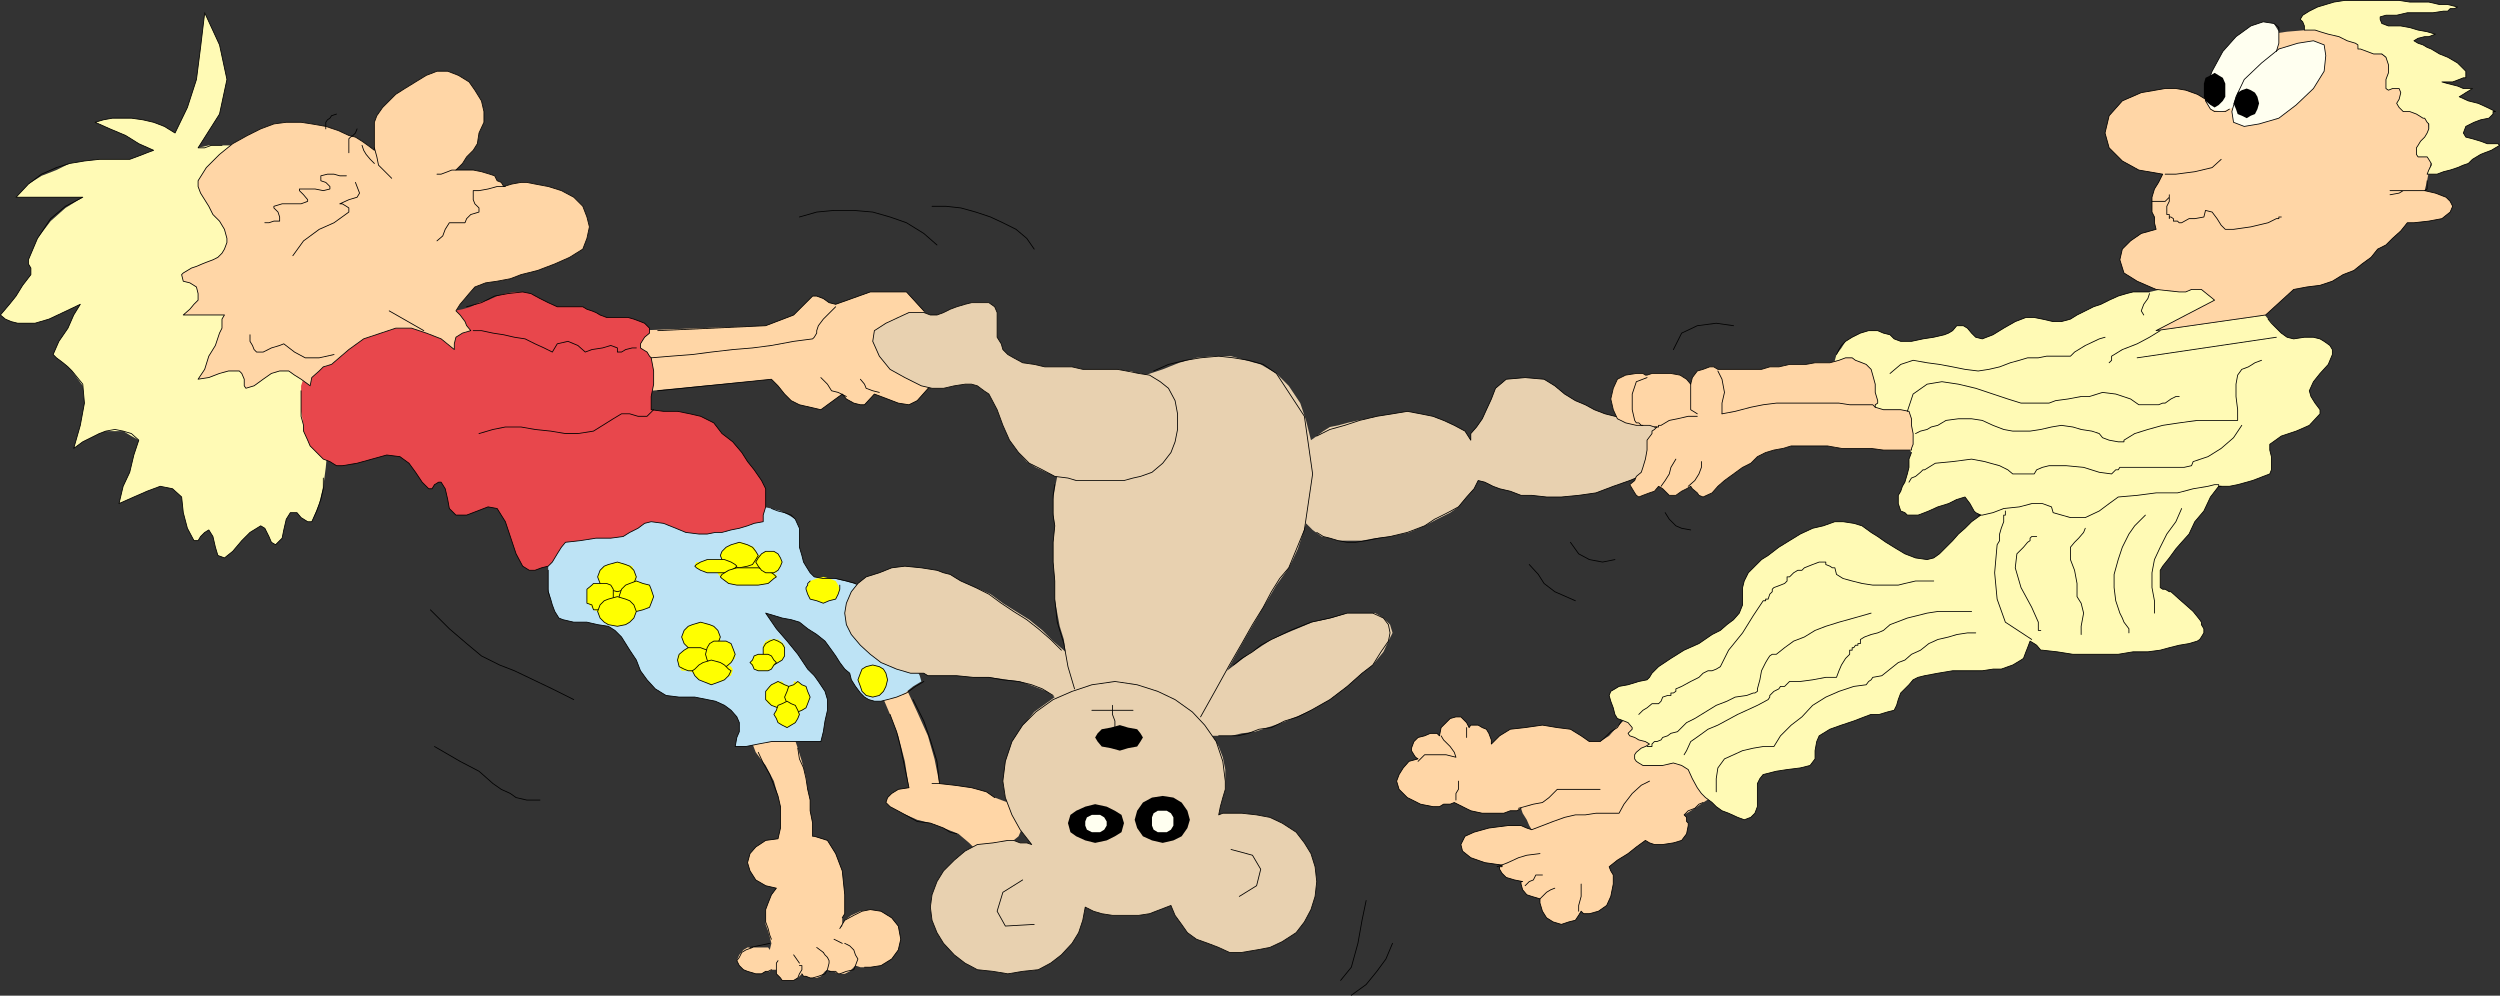 <?xml version="1.0" encoding="UTF-8" standalone="no"?>
<svg
   version="1.0"
   width="129.766mm"
   height="51.68mm"
   id="svg149"
   sodipodi:docname="Sibling Rivalry.wmf"
   xmlns:inkscape="http://www.inkscape.org/namespaces/inkscape"
   xmlns:sodipodi="http://sodipodi.sourceforge.net/DTD/sodipodi-0.dtd"
   xmlns="http://www.w3.org/2000/svg"
   xmlns:svg="http://www.w3.org/2000/svg">
  <rect width="100%" height="100%" fill="#333333" stroke="none"/>
  <sodipodi:namedview
     id="namedview149"
     pagecolor="#ffffff"
     bordercolor="#000000"
     borderopacity="0.25"
     inkscape:showpageshadow="2"
     inkscape:pageopacity="0.0"
     inkscape:pagecheckerboard="0"
     inkscape:deskcolor="#d1d1d1"
     inkscape:document-units="mm" />
  <defs
     id="defs1">
    <pattern
       id="WMFhbasepattern"
       patternUnits="userSpaceOnUse"
       width="6"
       height="6"
       x="0"
       y="0" />
  </defs>
  <path
     style="fill:#ffd6a6;fill-opacity:1;fill-rule:evenodd;stroke:none"
     d="m 278.194,148.878 -0.485,-0.323 -0.323,-0.485 -0.485,-0.808 v -0.485 l 0.485,-1.292 0.808,-0.808 1.293,-0.323 1.131,-0.485 h 0.485 0.323 0.485 l 0.485,0.485 0.323,-1.616 0.97,-0.969 0.808,-0.808 1.131,-0.323 h 0.97 l 0.323,0.323 0.808,0.808 0.485,0.969 0.323,-0.485 h 0.646 0.485 0.323 l 0.808,0.485 0.808,0.323 0.485,0.808 0.485,1.292 v 0.323 0.485 l 1.616,-1.616 2.101,-1.292 2.909,-0.323 3.394,-0.485 2.909,0.485 2.586,0.323 2.101,1.292 1.616,1.131 h 0.485 0.808 0.485 0.323 l 1.778,-1.131 1.131,-1.292 1.293,-1.292 1.616,-1.616 2.262,1.616 2.586,2.1 2.101,1.616 2.101,1.777 2.101,2.1 2.424,1.616 2.101,1.777 2.424,1.777 -1.616,1.616 -2.101,1.292 -1.616,1.131 -2.101,1.292 0.485,0.485 v 0.808 l 0.323,0.323 v 0.485 l -0.323,1.616 -0.97,1.292 -1.616,0.485 -2.101,0.323 h -0.808 -0.808 l -0.97,-0.323 -0.808,-0.485 -1.778,1.292 -1.616,1.292 -2.101,1.292 -1.616,1.292 0.323,0.808 0.485,0.808 v 0.969 0.808 l -0.485,2.423 -0.808,1.777 -1.616,1.131 -1.778,0.485 h -0.323 -0.485 -0.323 l -0.485,-0.485 -0.485,0.808 -0.646,0.969 -1.293,0.323 -1.454,0.485 -1.616,-0.485 -1.293,-0.808 -0.808,-1.292 -0.485,-1.616 v -0.485 -0.323 l -1.616,-0.485 -0.97,-0.323 -0.808,-0.969 -0.323,-1.131 v -0.485 h 0.323 l -1.616,-0.323 -1.616,-0.485 -0.808,-0.808 -0.485,-0.808 v -0.485 h 0.485 v -0.323 l -3.394,-0.485 -2.747,-0.969 -1.616,-1.292 -0.323,-1.292 0.808,-1.616 1.778,-0.808 2.909,-0.808 3.717,-0.485 h 1.293 1.293 l 1.131,0.485 0.97,0.323 -0.485,-0.808 -0.485,-1.131 -0.808,-1.292 -0.323,-0.969 -0.808,0.485 h -1.293 l -1.293,0.485 h -1.616 -2.586 l -2.262,-0.485 -1.616,-0.808 -1.616,-0.808 -0.808,0.323 h -1.293 l -0.808,0.485 h -1.293 l -2.424,-0.485 -2.586,-1.292 -1.616,-1.616 -0.485,-1.616 0.485,-1.292 0.808,-1.292 1.131,-1.292 z"
     id="path1" />
  <path
     style="fill:#fffab5;fill-opacity:1;fill-rule:evenodd;stroke:none"
     d="m 316.008,135.63 -0.323,0.808 0.323,1.131 0.485,1.292 0.323,1.292 0.485,0.808 1.293,0.485 0.808,0.323 0.808,0.969 v 0.323 l -0.485,0.485 -0.323,0.323 0.323,0.485 0.97,0.323 0.808,0.485 1.293,0.323 0.808,0.485 -0.808,0.485 -0.808,0.323 -0.97,0.808 -0.323,0.485 v 0.808 l 0.323,0.485 0.485,0.323 0.808,0.485 h 2.262 1.616 l 2.101,-0.485 1.616,0.485 1.293,0.808 0.808,1.777 0.97,1.777 0.808,1.131 0.808,0.808 1.293,0.969 0.808,0.808 1.131,0.808 1.293,0.485 1.778,0.808 1.293,0.485 1.293,-0.485 0.808,-0.808 0.485,-1.292 v -1.777 -1.131 -0.808 -0.808 l 0.485,-0.969 0.646,-0.808 2.586,-0.646 2.101,-0.323 2.586,-0.323 1.939,-0.485 0.97,-1.292 v -1.616 l 0.323,-1.777 0.485,-1.131 2.101,-1.292 2.262,-0.808 2.424,-0.808 2.101,-0.808 1.293,-0.485 h 1.616 l 1.616,-0.485 1.293,-0.323 0.485,-0.969 0.323,-1.131 0.485,-1.292 0.808,-0.808 0.808,-0.808 0.808,-0.969 0.97,-0.485 1.293,-0.323 2.586,-0.485 2.909,-0.485 h 2.909 2.909 l 2.101,-0.323 h 1.616 l 2.262,-0.808 1.616,-0.969 0.485,-0.323 0.485,-1.292 0.323,-0.808 0.485,-1.292 0.808,0.485 0.485,0.323 0.808,0.969 h 0.323 l 2.909,0.323 3.07,0.485 h 2.747 3.07 3.07 l 2.909,-0.485 h 2.909 l 2.424,-0.323 1.778,-0.485 1.939,-0.485 1.939,-0.323 1.616,-0.485 0.485,-0.323 0.323,-0.485 0.485,-0.808 v -0.485 -0.323 l -0.485,-0.808 v -0.485 l -0.323,-0.485 -1.293,-1.616 -1.454,-1.292 -1.293,-1.131 -1.616,-1.454 h -0.323 l -0.808,-0.485 h -0.485 l -0.485,-0.323 v -0.808 -1.292 -1.292 l 0.485,-0.808 1.293,-1.616 1.293,-1.777 1.131,-1.292 1.454,-1.616 1.131,-2.423 1.778,-2.1 1.293,-2.747 1.616,-2.1 h 2.101 l 1.616,-0.323 1.778,-0.485 1.131,-0.323 1.293,-0.485 0.808,-0.323 1.293,-0.485 0.323,-0.808 v -1.292 -1.292 l -0.323,-1.292 v -1.131 l 2.262,-1.616 2.909,-0.969 2.586,-1.131 2.101,-2.262 v -0.808 l -0.97,-1.292 -0.808,-1.292 -0.323,-1.131 0.808,-1.777 1.293,-1.616 1.616,-1.777 0.808,-1.939 v -0.969 l -0.485,-0.808 -1.131,-0.808 -0.808,-0.485 -1.293,-0.323 h -1.778 l -2.101,0.323 -1.293,-0.323 -1.131,-0.808 -1.454,-1.454 -1.131,-1.292 -1.293,-1.616 -1.778,-0.808 -1.616,-0.485 -1.616,-0.808 -1.293,-0.323 -1.616,-0.969 -1.778,-0.323 -1.616,-0.969 -1.778,-0.808 -2.101,0.485 -2.101,0.323 -2.586,0.485 -2.101,0.485 h -1.131 -0.97 -1.131 l -1.293,0.323 -1.616,0.485 -1.778,0.808 -1.616,0.808 -1.454,0.485 -1.616,0.808 -1.616,0.808 -1.293,0.808 -1.778,0.485 h -1.616 l -2.101,-0.485 -1.616,-0.323 h -1.616 l -2.101,0.808 -2.262,1.292 -2.101,1.292 -2.101,0.808 -1.293,-0.323 -0.808,-0.808 -0.808,-0.969 -0.808,-0.485 h -1.293 l -0.808,0.969 -0.808,0.485 -0.808,0.323 -2.101,0.485 -2.101,0.323 -2.262,0.485 h -2.101 l -1.293,-0.485 -0.808,-0.808 -1.293,-0.323 -1.131,-0.485 h -1.778 l -1.616,0.485 -1.616,0.808 -1.293,0.808 -0.808,1.292 -0.97,1.292 -0.323,1.131 -0.485,1.777 v 0.323 0.808 l 0.485,0.485 0.323,0.323 1.778,1.777 1.616,1.616 1.616,1.292 1.778,1.292 1.616,1.777 1.616,1.292 1.778,1.131 1.616,1.777 0.485,0.323 0.323,0.808 v 0.485 l 0.485,0.808 -0.485,1.292 v 1.616 l -0.323,1.292 -0.485,1.616 -0.485,0.808 -0.323,0.969 -0.485,0.808 v 0.808 0.808 l 0.485,1.454 0.808,0.323 0.485,0.485 h 0.808 1.293 l 1.293,-0.485 0.808,-0.323 1.778,-0.808 2.101,-0.646 1.616,-0.808 1.616,-0.485 0.97,1.292 0.808,1.454 0.323,0.323 0.97,0.485 -1.778,1.292 -1.293,1.292 -1.293,1.131 -1.131,1.292 -1.293,1.292 -1.293,1.292 -1.131,0.808 -1.293,0.323 -2.262,-0.323 -2.101,-0.808 -1.616,-0.969 -2.101,-1.292 -1.616,-1.131 -1.293,-0.808 -1.778,-1.292 -1.616,-0.485 -2.101,-0.323 h -1.616 l -2.262,0.808 -2.101,0.485 -2.424,1.131 -2.101,1.292 -2.101,1.292 -2.101,1.616 -1.293,0.808 -1.293,1.292 -1.293,1.292 -0.808,1.616 -0.323,1.292 v 1.777 1.616 l -0.646,1.616 -1.131,1.292 -1.293,0.969 -1.293,1.131 -1.616,0.808 -2.586,1.777 -2.909,1.292 -2.586,1.616 -2.424,1.616 -0.808,0.808 -0.485,0.485 -0.485,0.808 -0.485,0.485 -1.616,0.323 -2.101,0.646 -1.778,0.323 z"
     id="path2" />
  <path
     style="fill:#ffd6a6;fill-opacity:1;fill-rule:evenodd;stroke:none"
     d="m 152.308,190.238 v 0.808 l 0.808,0.808 0.323,0.485 h 1.293 0.97 l 0.808,-0.485 0.323,-0.323 0.485,-0.485 0.323,0.485 h 0.485 l 0.808,0.323 h 0.485 0.808 l 0.808,-0.323 0.808,-0.969 0.485,-0.323 0.808,0.323 h 0.485 l 0.808,0.485 h 0.323 0.97 l 0.97,-0.485 0.808,-0.808 0.323,-0.323 0.97,0.323 h 0.323 0.808 0.808 l 2.101,-0.323 2.101,-1.292 1.293,-1.777 0.485,-2.1 -0.485,-2.585 -1.293,-1.616 -2.101,-1.292 -2.101,-0.323 -1.939,0.323 -1.778,0.808 -1.293,0.969 -0.97,1.616 0.485,-0.485 v -0.808 -0.323 -0.485 l 0.485,-0.808 v -1.292 -1.292 -1.131 l -0.485,-4.685 -1.293,-3.393 -1.616,-2.585 -2.586,-0.808 h -0.323 v -0.485 -2.1 l -0.485,-2.423 v -2.1 l -0.485,-2.1 -0.323,-2.423 -0.808,-3.07 -0.808,-2.585 -0.808,-2.423 h -2.262 -2.101 -1.939 l -2.262,0.323 1.131,2.908 1.939,2.585 1.616,3.07 0.808,2.908 0.485,2.1 v 2.1 2.1 l -0.485,2.1 -2.424,0.323 -1.939,1.292 -1.131,1.292 -0.485,1.777 0.485,1.616 1.131,1.777 1.939,1.131 2.101,0.485 -0.97,1.292 -0.646,1.616 -0.485,1.292 v 1.616 1.292 l 0.485,1.292 0.323,1.131 0.323,1.292 -0.323,1.292 -0.323,-0.485 h -0.97 -0.323 -1.131 -1.616 l -0.808,0.485 -0.808,0.969 -0.485,1.131 0.485,0.969 0.808,0.808 0.808,0.323 1.616,0.485 h 1.131 l 0.808,-0.485 h 0.808 l 0.323,-0.323 z"
     id="path3" />
  <path
     style="fill:#ffd6a6;fill-opacity:1;fill-rule:evenodd;stroke:none"
     d="m 184.305,153.725 h -0.485 -0.485 -0.485 1.454 l 2.909,0.323 3.394,0.485 2.909,0.808 1.616,1.131 2.586,0.969 1.616,0.808 1.293,1.616 0.323,1.616 -1.131,2.585 -2.586,2.1 -2.909,1.292 -2.586,-0.485 -1.616,-1.616 -2.101,-1.777 -2.909,-1.131 -2.586,-0.969 -2.586,-0.646 -2.909,-1.292 -2.424,-1.292 -0.808,-0.808 0.323,-0.969 0.808,-0.808 1.293,-0.808 2.101,-0.323 -0.808,-5.17 -1.293,-5.008 -1.616,-4.201 -1.778,-4.201 1.293,-0.323 h 1.293 l 1.293,-0.485 h 1.131 l 2.101,4.524 2.101,4.685 1.293,4.524 z"
     id="path4" />
  <path
     style="fill:#ffd6a6;fill-opacity:1;fill-rule:evenodd;stroke:none"
     d="M 124.351,76.984 V 64.867 l 25.856,-0.969 5.494,-2.1 3.717,-3.716 h 0.808 l 1.293,0.485 1.131,0.808 1.293,0.323 6.787,-2.423 h 7.11 l 3.394,3.716 1.293,14.702 -2.586,2.908 -1.616,0.808 -2.101,-0.323 -2.101,-0.808 -2.586,-0.969 -1.939,2.1 h -0.808 l -1.293,-0.323 -1.454,-0.808 -0.808,-0.969 -4.202,3.07 -4.202,-0.969 -1.616,-0.808 -1.293,-1.292 -1.293,-1.616 -1.293,-1.292 z"
     id="path5" />
  <path
     style="fill:#bde3f5;fill-opacity:1;fill-rule:evenodd;stroke:none"
     d="m 107.545,110.265 v 1.616 1.616 2.1 l 0.485,1.939 0.323,1.131 0.485,1.292 0.808,1.292 0.808,0.323 2.101,0.485 h 2.586 l 2.101,0.485 2.101,0.323 1.293,0.808 1.293,1.292 0.808,1.292 0.808,1.292 1.293,1.939 0.808,2.1 1.293,1.777 1.616,1.777 2.101,1.292 2.586,0.323 h 3.07 l 2.424,0.485 1.616,0.323 1.778,0.808 1.293,0.969 1.131,1.292 0.485,1.131 v 1.777 l -0.485,1.131 -0.323,1.777 h 2.101 l 2.424,-0.485 2.586,-0.485 h 2.586 1.778 1.616 2.101 1.616 l 0.485,-1.939 0.323,-2.1 0.485,-2.1 v -2.1 l -0.485,-1.616 -1.293,-1.939 -0.808,-1.131 -1.293,-1.292 -1.939,-2.908 -2.101,-2.585 -2.101,-2.423 -2.101,-3.07 1.616,0.485 1.616,0.485 1.778,0.323 1.616,0.485 1.616,1.292 1.778,1.131 1.616,1.292 1.293,1.777 0.808,1.131 0.808,1.292 0.97,1.292 0.97,0.808 0.323,1.292 0.808,1.292 0.97,1.292 0.808,0.808 0.808,0.485 1.131,0.323 h 1.293 l 1.293,-0.323 1.778,-0.485 1.616,-0.808 1.616,-1.292 1.616,-0.969 -0.323,-1.131 -0.485,-0.969 -0.808,-1.131 -0.485,-1.292 -0.808,-2.1 -0.808,-2.1 -0.808,-2.1 -1.293,-1.616 -1.616,-2.1 -1.778,-2.1 -1.939,-1.454 -2.101,-1.131 -1.778,-0.485 -2.101,-0.485 h -2.101 l -1.778,-0.323 -0.808,-0.808 -0.808,-1.292 -0.485,-0.808 -0.323,-1.292 -0.485,-1.616 v -2.1 -1.616 l -0.808,-1.777 -1.293,-0.808 -1.616,-0.808 -1.778,-0.485 -1.616,-0.323 h -1.778 l -2.101,-0.646 -1.616,-0.323 h -1.778 l -2.101,-0.485 h -1.616 -2.101 -1.616 l -3.394,0.485 -3.394,0.323 -3.07,0.969 -3.232,0.485 -3.394,0.808 -2.909,0.808 -3.555,0.485 -3.232,0.808 -0.485,1.616 -0.323,1.616 -0.485,2.262 z"
     id="path6" />
  <path
     style="fill:#fffab5;fill-opacity:1;fill-rule:evenodd;stroke:none"
     d="m 38.865,29 4.202,-6.624 1.454,-6.786 -1.454,-6.786 -2.909,-6.301 -0.808,6.786 -0.808,6.301 -1.778,5.493 -2.424,5.008 -2.101,-1.292 -2.101,-0.808 -2.101,-0.485 -2.262,-0.323 h -1.616 -2.101 l -1.778,0.323 -1.616,0.485 2.909,1.292 3.07,1.292 2.586,1.616 2.909,1.292 -1.293,0.485 -0.808,0.323 -1.293,0.485 -1.293,0.485 h -2.909 -3.07 l -2.909,0.323 -2.909,0.485 -2.586,1.292 -2.909,1.131 -2.586,1.616 -2.424,2.585 h 1.616 1.616 1.778 1.778 1.131 1.778 1.616 1.778 l -3.394,2.1 -2.909,2.585 -2.586,3.393 -1.778,4.201 v 0.808 l 0.485,0.808 v 0.485 0.808 l -1.616,2.1 -1.293,2.1 -1.293,1.616 -1.778,2.1 0.97,0.808 1.131,0.485 1.293,0.323 h 1.293 2.101 l 2.747,-0.808 2.747,-1.292 3.394,-1.616 -1.293,2.1 -1.131,2.585 -1.778,2.585 -1.131,2.585 0.646,0.646 1.293,0.969 0.97,0.808 0.808,0.808 2.101,2.908 0.323,3.393 -0.808,4.362 -1.293,4.524 1.778,-1.292 1.616,-0.808 1.616,-0.808 1.293,-0.485 h 1.778 1.616 l 1.616,0.969 1.454,0.808 -0.97,2.908 -0.808,3.393 -1.293,2.747 -0.808,3.393 2.909,-1.292 2.586,-1.131 2.586,-0.969 2.424,0.485 1.778,1.616 0.323,3.07 0.808,3.07 1.293,2.423 h 0.808 l 0.485,-0.808 0.808,-0.808 0.808,-0.485 0.808,1.292 0.485,2.1 0.485,1.616 1.293,0.485 1.616,-1.292 1.778,-2.1 1.616,-1.616 2.101,-1.292 0.808,0.485 0.808,1.616 0.485,1.131 0.808,0.485 1.293,-1.292 0.323,-1.616 0.485,-2.1 0.808,-1.292 h 1.293 l 0.808,0.969 1.293,0.808 h 0.808 l 1.454,-3.554 0.808,-3.393 0.485,-3.716 0.323,-3.393 -2.101,-7.593 -2.262,-7.432 -2.101,-7.593 -1.616,-7.593 -2.101,-7.593 -2.101,-7.593 -1.616,-7.109 -2.101,-7.593 -2.101,0.323 H 43.551 40.966 Z"
     id="path7" />
  <path
     style="fill:#e8474c;fill-opacity:1;fill-rule:evenodd;stroke:none"
     d="m 59.873,73.268 -0.808,2.423 v 2.585 2.423 l 0.485,2.747 v 1.131 l 0.808,1.777 0.485,1.131 1.293,1.292 1.293,1.292 1.293,0.485 1.293,0.808 h 1.131 l 2.909,-0.485 2.909,-0.808 2.909,-0.808 2.586,0.323 1.778,1.292 1.293,1.777 1.293,1.939 1.293,1.292 H 84.759 l 0.485,-0.808 0.808,-0.485 h 0.485 l 0.808,1.292 0.485,2.1 0.323,1.777 1.293,1.292 h 2.101 l 2.101,-0.808 2.101,-0.808 1.778,0.323 1.616,2.585 0.97,2.908 1.131,3.393 1.293,2.423 1.293,0.808 h 1.131 l 1.293,-0.485 1.293,-0.323 0.808,-0.808 0.97,-1.616 0.808,-1.292 0.808,-0.969 2.909,-0.323 3.07,-0.485 h 2.909 l 2.424,-0.323 1.293,-0.808 1.616,-0.808 1.293,-0.969 1.293,-0.323 2.424,0.323 2.424,0.969 1.939,0.808 2.586,0.323 h 1.616 l 1.616,-0.323 h 1.293 l 1.778,-0.485 1.616,-0.323 1.616,-0.485 1.293,-0.485 1.778,-0.323 v -1.292 l 0.485,-1.616 v -1.939 -1.616 l -0.808,-1.616 -1.454,-2.1 -1.293,-1.616 -1.131,-1.777 -1.778,-2.1 -2.101,-1.616 -1.616,-2.1 -2.586,-1.292 -2.101,-0.485 -2.424,-0.485 h -2.747 l -2.424,-0.323 v -2.585 l 0.485,-2.423 v -2.585 l -0.485,-2.585 -0.323,-0.323 -0.485,-0.808 -0.808,-0.485 -0.485,-0.323 v -0.808 l 0.808,-1.292 0.97,-0.808 v -0.969 l -0.97,-0.969 -0.808,-0.323 -1.293,-0.485 -1.131,-0.323 h -1.293 -1.293 -1.616 l -1.293,-0.485 -0.808,-0.485 -0.808,-0.323 -0.97,-0.323 -0.808,-0.485 h -1.293 -1.293 -1.293 -1.131 l -1.778,-0.808 -1.616,-0.808 -1.778,-0.969 -1.616,-0.323 h -1.616 l -1.778,0.323 -1.616,0.485 -1.778,0.808 -1.778,0.485 -1.616,0.808 -1.616,0.485 -1.616,0.323 h -1.778 l -1.616,0.323 -1.616,-0.323 h -1.778 -1.616 -1.778 l -1.778,0.323 -1.616,0.485 -2.101,1.292 -2.101,0.808 -2.101,1.454 -2.101,1.616 -2.101,1.292 -1.616,1.616 -1.616,1.616 z"
     id="path8" />
  <path
     style="fill:#ffd6a6;fill-opacity:1;fill-rule:evenodd;stroke:none"
     d="M 73.447,29.485 72.154,28.515 71.023,27.708 69.73,26.9 68.438,26.577 66.337,25.607 63.913,24.8 61.166,24.315 59.065,23.992 h -2.909 l -2.424,0.323 -2.586,0.969 -2.586,1.292 -2.909,1.616 -2.586,2.1 -2.586,2.585 -1.616,2.585 v 1.131 l 0.485,1.292 0.808,1.292 0.808,1.292 0.808,1.616 1.293,1.292 0.97,1.616 0.485,1.777 v 0.808 l -0.485,1.292 -0.485,0.808 -0.808,0.808 -0.97,0.485 -1.293,0.485 -0.808,0.323 -1.131,0.485 -0.97,0.323 -0.808,0.485 -0.808,0.485 -0.323,0.323 0.323,1.292 1.293,0.323 1.293,0.808 0.323,1.292 v 1.292 l -0.808,0.808 -0.808,0.969 -1.293,1.131 h 2.101 2.101 1.616 2.262 l -0.485,0.808 v 0.808 0.969 l -0.485,0.969 -0.808,2.423 -1.293,2.1 -0.808,2.585 -1.293,1.939 2.101,-0.323 2.101,-0.808 1.778,-0.485 h 2.101 l 0.485,0.485 0.485,1.131 v 1.292 l 0.323,0.485 1.616,-0.485 1.778,-1.292 1.616,-1.131 1.616,-0.485 h 1.778 l 1.131,0.808 1.293,0.808 1.778,1.292 0.323,-1.616 1.454,-1.292 0.808,-0.808 1.616,-0.485 3.394,-2.908 2.909,-2.1 3.394,-1.131 2.909,-0.969 h 3.07 l 2.909,0.969 2.909,1.131 2.586,2.1 v -1.131 l 0.323,-1.292 1.293,-0.808 1.616,-0.485 -0.808,-0.969 -0.323,-0.808 -0.97,-1.292 -0.808,-0.808 0.808,-1.292 0.97,-1.131 0.808,-0.969 1.131,-1.292 2.101,-0.808 2.262,-0.323 2.586,-0.485 2.101,-0.808 3.232,-0.808 3.394,-1.292 2.909,-1.292 2.586,-1.616 0.808,-2.1 0.485,-2.262 -0.485,-1.939 -0.808,-2.1 -1.778,-1.777 -2.424,-1.292 -2.586,-0.808 -2.586,-0.485 -1.616,-0.323 h -1.131 l -1.778,0.323 -1.616,0.485 -0.485,-0.808 -0.808,-0.323 -0.485,-0.969 -0.97,-0.323 -1.616,-0.485 -1.616,-0.323 h -1.616 -1.778 l 1.293,-1.292 0.808,-1.292 1.293,-1.292 0.808,-1.292 0.323,-2.1 0.97,-2.1 v -2.1 l -0.485,-2.1 -1.293,-2.1 -1.131,-1.616 -2.101,-1.292 -2.101,-0.808 h -2.101 l -2.101,0.808 -2.101,1.292 -2.101,1.292 -1.778,1.131 -1.293,1.292 -1.293,1.292 -1.131,1.616 -0.485,1.292 v 2.1 1.616 z"
     id="path9" />
  <path
     style="fill:#ffff00;fill-opacity:1;fill-rule:evenodd;stroke:none"
     d="m 124.836,113.981 1.293,0.485 0.808,0.323 0.485,0.808 0.323,1.454 -0.323,0.808 -0.485,0.808 -0.808,0.969 -1.293,0.323 -0.485,1.292 -0.808,0.808 -0.808,0.485 -1.616,0.323 -1.778,-0.323 -0.808,-0.485 -0.808,-0.808 -0.485,-1.292 -0.808,-0.323 -0.808,-0.969 -0.485,-0.808 v -0.808 l 0.485,-0.969 0.485,-0.808 0.808,-0.485 1.293,-0.323 v -0.485 -0.485 h -0.485 v -0.323 l 0.485,-1.292 0.808,-0.808 0.808,-0.323 1.616,-0.485 1.293,0.485 1.293,0.323 0.323,0.808 0.485,1.292 v 0.323 z"
     id="path10" />
  <path
     style="fill:#ffff00;fill-opacity:1;fill-rule:evenodd;stroke:none"
     d="m 148.753,108.973 0.646,-0.323 h 0.323 l 0.485,-0.485 h 0.808 0.808 l 0.485,0.808 0.808,0.485 v 0.808 0.808 l -0.485,0.808 -0.323,0.485 h -0.97 0.485 v 0.323 h 0.485 v 0.485 l -0.485,0.323 -1.131,0.969 -1.939,0.323 h -2.101 -2.101 l -1.616,-0.323 -1.293,-0.969 -0.323,-0.323 -0.97,-1.292 -0.808,-0.808 -1.616,-0.323 -1.293,0.323 -0.323,-0.323 0.323,-0.485 h 1.293 l 1.293,-0.485 h 1.131 0.97 0.323 0.485 -0.485 v -0.323 -0.485 l 0.485,-0.808 0.808,-0.808 0.808,-0.485 1.778,-0.485 1.131,0.485 1.293,0.485 0.323,0.808 z"
     id="path11" />
  <path
     style="fill:#ffff00;fill-opacity:1;fill-rule:evenodd;stroke:none"
     d="m 141.319,125.775 1.131,0.485 0.97,0.323 0.323,0.969 0.485,0.808 v 0.808 l -0.485,0.323 -0.323,0.485 -0.485,0.485 0.485,0.323 0.323,0.485 v 0.323 l -0.323,0.969 -0.97,0.323 -0.808,0.808 h -1.616 -1.293 l -0.808,-0.323 -0.808,-0.808 -0.485,-0.485 h -0.323 l -1.293,-0.485 h -1.293 l -0.485,-0.808 -0.323,-1.292 v -0.808 l 0.323,-0.323 0.97,-0.808 0.808,-0.485 -0.485,-0.485 v -0.323 l -0.323,-0.485 v -0.323 l 0.323,-1.292 0.485,-1.292 1.293,-0.323 1.131,-0.485 1.778,0.485 0.808,0.323 0.808,1.292 0.485,1.292 z"
     id="path12" />
  <path
     style="fill:#ffff00;fill-opacity:1;fill-rule:evenodd;stroke:none"
     d="m 154.732,134.661 0.485,-0.323 h 0.485 v -0.646 h 0.323 l 0.808,0.646 0.808,0.323 0.485,0.969 0.323,1.131 v 1.292 l -0.323,0.808 -0.808,0.485 -0.485,0.323 v 0.485 l -0.323,0.808 -0.485,0.808 -0.808,0.485 h -0.808 -0.97 l -0.808,-0.485 -0.323,-0.808 v -0.808 -0.485 -0.323 -0.485 -0.485 h -0.97 l -0.646,-0.323 -0.485,-0.808 v -0.808 l 0.485,-0.808 0.323,-0.969 0.808,-0.323 1.293,-0.646 h 0.323 l 0.485,0.646 h 0.485 z"
     id="path13" />
  <path
     style="fill:#ffff00;fill-opacity:1;fill-rule:evenodd;stroke:none"
     d="m 152.308,129.976 -0.485,0.808 -0.485,0.485 -0.646,0.323 h -0.97 -0.97 l -0.808,-0.323 -0.323,-0.485 -0.485,-0.808 0.485,-0.485 0.323,-0.808 0.808,-0.323 h 0.97 v -0.485 -0.323 -0.969 l 0.485,-0.808 0.808,-0.323 h 0.808 0.808 l 0.485,0.323 0.808,0.808 v 0.969 0.808 l -0.485,0.808 -0.808,0.323 z"
     id="path14" />
  <path
     style="fill:#ffff00;fill-opacity:1;fill-rule:evenodd;stroke:none"
     d="m 171.215,130.46 1.293,0.323 0.808,0.485 0.485,0.808 0.323,1.292 -0.323,1.292 -0.485,0.969 -0.808,0.808 -1.293,0.323 -1.293,-0.323 -0.808,-0.808 -0.323,-0.969 -0.485,-1.292 0.485,-1.292 0.323,-0.808 0.808,-0.485 z"
     id="path15" />
  <path
     style="fill:#ffff00;fill-opacity:1;fill-rule:evenodd;stroke:none"
     d="m 161.519,113.173 1.131,0.323 1.293,0.485 0.485,0.808 0.323,0.808 -0.323,0.969 -0.485,0.969 -1.293,0.323 -1.131,0.485 -1.293,-0.485 -1.293,-0.323 -0.485,-0.969 -0.323,-0.969 0.323,-0.808 0.485,-0.808 1.293,-0.485 z"
     id="path16" />
  <path
     style="fill:#e8d1b0;fill-opacity:1;fill-rule:evenodd;stroke:none"
     d="m 206.929,136.761 -1.616,-1.131 -2.424,-0.969 -2.747,-0.969 -2.424,-0.323 -3.394,-0.485 h -3.394 l -3.232,-0.323 h -3.394 -0.485 -0.485 -0.485 -0.323 -0.485 l -0.808,-0.485 h -0.808 -0.808 -0.97 l -2.747,-0.808 -3.07,-1.292 -2.101,-1.616 -1.939,-1.777 -1.778,-2.1 -0.97,-1.939 -0.323,-2.262 0.323,-1.939 0.97,-2.262 1.293,-1.616 1.616,-1.292 2.586,-0.808 2.424,-0.969 2.586,-0.323 3.232,0.323 3.07,0.485 1.293,0.485 1.293,0.323 1.293,0.808 0.808,0.485 2.909,1.292 2.909,1.292 2.424,1.777 2.586,1.616 2.586,1.616 2.586,2.1 2.101,2.1 2.424,2.1 -0.323,-2.423 -0.808,-2.585 -0.485,-2.585 -0.485,-2.747 V 113.981 l -0.323,-3.716 v -3.877 l 0.323,-3.231 -0.323,-2.585 v -2.585 l 0.323,-2.1 0.485,-2.423 -2.101,-0.808 -2.101,-0.969 -1.778,-1.131 -1.616,-1.777 -1.778,-2.423 -1.293,-2.908 -1.131,-3.07 -1.616,-3.07 -0.97,-0.646 -1.293,-0.969 -1.131,-0.323 h -1.293 l -2.101,0.323 -2.101,0.485 h -2.262 l -2.101,-0.485 -3.232,-1.616 -2.909,-1.616 -2.101,-2.585 -1.293,-2.908 0.323,-2.1 2.262,-1.454 2.424,-1.131 2.101,-0.969 h 1.293 1.616 l 1.293,0.485 h 1.293 l 1.293,-0.485 1.293,-0.646 1.293,-0.485 1.616,-0.485 1.293,-0.323 h 1.616 1.778 l 1.131,0.808 0.485,1.131 v 1.777 1.777 1.292 l 0.808,1.292 0.323,1.131 0.97,0.969 1.131,0.646 1.778,0.969 2.262,0.323 2.101,0.485 h 1.939 1.778 1.616 l 2.101,0.485 h 1.778 1.616 1.616 1.778 l 1.778,0.323 h 0.808 l 1.293,0.485 h 0.646 l 0.97,0.323 3.394,-1.131 3.232,-1.292 3.394,-0.969 3.394,-0.323 h 3.394 l 2.909,0.808 2.909,0.808 3.07,1.777 2.424,2.423 2.262,3.393 1.131,3.393 0.97,3.877 1.131,-0.808 1.293,-0.969 1.293,-0.808 1.616,-0.323 1.778,-0.485 2.101,-0.485 1.616,-0.323 2.101,-0.485 3.07,-0.485 2.909,-0.485 2.586,0.485 2.424,0.485 2.101,0.808 2.101,0.969 2.101,1.131 1.131,1.777 v -1.292 l 1.131,-1.292 1.131,-1.616 0.808,-1.777 0.97,-2.1 0.808,-2.1 2.101,-1.777 3.717,-0.323 3.717,0.323 2.101,1.292 1.939,1.616 2.101,1.292 1.939,0.808 1.778,0.969 2.101,0.808 1.939,0.485 5.171,0.808 3.394,1.292 1.293,2.1 0.485,2.423 -0.485,1.777 -1.616,1.292 -2.262,1.616 -3.07,1.292 -3.232,1.131 -3.394,1.292 -3.394,0.485 -3.394,0.323 h -2.909 l -2.909,-0.323 h -2.101 l -2.101,-0.808 -2.101,-0.485 -1.293,-0.485 -1.616,-0.808 -1.293,-0.323 -0.808,1.616 -1.454,1.616 -1.616,1.939 -1.616,1.131 -2.586,1.292 -2.424,1.292 -3.07,1.292 -3.717,0.808 -2.909,0.323 -2.586,0.485 h -2.586 -2.101 l -1.616,-0.485 -1.616,-0.323 -1.778,-1.292 -1.293,-1.292 -0.808,2.585 -0.808,2.423 -0.97,2.1 -0.808,1.616 -2.424,3.393 -2.586,4.362 -3.394,5.816 -3.717,6.624 2.101,-1.616 2.101,-1.616 2.101,-1.292 2.424,-1.616 4.202,-1.777 3.878,-1.616 3.717,-0.808 3.07,-0.969 h 2.909 2.586 l 1.616,0.969 1.293,1.292 0.485,1.616 -0.808,1.616 -0.97,2.1 -2.101,2.585 -2.101,1.616 -2.909,2.585 -3.394,2.585 -3.717,2.1 -2.909,1.292 -2.747,1.131 -2.909,0.969 -2.424,0.808 -2.586,0.323 -2.101,0.485 h -2.101 -1.616 l 1.293,2.1 0.808,2.1 0.485,2.423 v 2.262 1.616 l -0.485,1.616 -0.485,1.777 -0.323,1.616 0.808,-0.323 h 1.293 1.293 1.131 l 2.909,0.323 2.586,0.485 2.424,1.131 2.747,1.777 1.616,2.1 1.293,2.1 0.808,2.585 0.323,2.908 -0.323,2.908 -0.808,2.585 -1.293,2.423 -1.616,2.1 -2.747,1.777 -2.424,1.131 -2.586,0.485 -2.909,0.485 h -2.424 l -2.101,-0.969 -2.101,-0.808 -2.262,-0.808 -1.778,-1.292 -1.131,-1.616 -1.293,-1.777 -0.808,-1.939 -2.101,0.808 -2.101,0.808 -2.101,0.323 h -2.424 -2.747 l -2.101,-0.323 -1.616,-0.485 -1.616,-0.808 -0.485,2.585 -0.808,2.423 -1.293,2.1 -2.101,2.262 -2.101,1.616 -2.424,1.292 -3.07,0.323 -2.909,0.485 -2.909,-0.485 -3.07,-0.323 -2.424,-1.292 -2.101,-1.616 -2.101,-2.262 -1.293,-2.1 -0.97,-2.423 -0.323,-2.585 0.323,-2.423 0.97,-2.585 1.293,-2.1 2.101,-2.1 2.101,-1.777 2.424,-1.292 3.07,-0.323 2.909,-0.485 h 1.131 l 1.293,0.485 h 1.293 l 0.97,0.323 -2.262,-2.908 -1.616,-2.908 -1.293,-3.393 -0.485,-3.231 0.97,-5.17 2.101,-4.524 3.07,-3.877 z"
     id="path17" />
  <path
     style="fill:#ffd6a6;fill-opacity:1;fill-rule:evenodd;stroke:none"
     d="m 449.975,56.789 -5.494,5.008 -21.493,3.07 11.474,-5.978 -2.586,-2.1 h -0.808 -1.131 l -1.131,0.485 h -1.293 l -4.525,-0.485 -3.717,-1.616 -2.586,-1.616 -0.808,-2.585 0.485,-2.1 1.616,-1.616 2.101,-1.454 2.909,-0.808 -0.323,-1.292 V 42.571 l -0.485,-0.969 v -1.131 -1.777 l 0.485,-1.616 0.808,-1.292 0.808,-1.616 -4.686,-0.808 -3.232,-1.777 -2.586,-2.585 -0.808,-2.908 0.808,-3.393 2.586,-2.908 3.717,-1.616 4.686,-0.808 h 2.101 l 1.939,0.323 2.262,0.808 1.616,0.969 0.97,-3.07 1.293,-2.423 1.939,-2.1 2.586,-2.262 2.424,-1.616 3.394,-1.292 3.394,-0.485 3.878,-0.323 h 1.616 l 2.101,0.323 1.616,0.485 2.101,0.485 1.778,0.323 1.616,0.969 1.454,0.808 1.616,0.808 4.202,3.07 3.394,4.201 2.101,5.331 0.808,6.786 v 2.1 l -0.485,2.1 -0.323,1.777 -0.485,1.939 2.101,0.485 2.101,0.808 0.808,0.808 0.485,0.969 -0.485,1.131 -1.616,1.292 -2.586,0.485 -2.909,0.323 h -0.323 -0.485 -0.485 l -1.293,1.616 -1.616,1.454 -1.293,1.292 -1.616,0.808 -1.293,1.616 -1.778,1.292 -1.616,1.292 -2.101,0.808 -2.101,1.292 -2.424,0.808 -2.586,0.323 z"
     id="path18" />
  <path
     style="fill:#ffd6a6;fill-opacity:1;fill-rule:evenodd;stroke:none"
     d="m 323.119,73.591 0.97,-0.323 h 0.97 0.323 0.808 1.616 l 1.778,0.323 1.293,0.808 0.808,0.969 0.323,-1.292 0.97,-1.292 1.131,-0.323 1.293,-0.485 h 0.485 0.323 l 0.808,0.485 h 0.485 1.616 1.778 1.293 1.778 1.616 l 1.616,-0.485 h 1.778 l 2.101,-0.485 h 1.616 1.616 l 1.778,-0.323 h 1.616 1.293 l 1.778,-0.485 1.293,-0.485 h 1.293 l 0.646,0.485 1.293,0.485 0.808,0.323 0.97,0.969 0.323,1.131 0.485,1.777 v 1.616 l 0.485,1.616 v 0.485 l -0.485,0.323 v 0.485 l 1.616,0.485 h 1.778 1.616 l 1.616,0.323 0.485,1.454 v 1.292 l 0.323,1.616 v 1.292 0.323 0.485 l -0.323,0.808 v 0.323 h -2.586 -2.909 l -2.424,-0.323 h -3.07 -2.747 l -2.747,-0.485 h -2.909 -2.424 -1.778 l -1.616,0.485 -1.778,0.323 -1.616,0.485 -1.616,0.808 -1.293,1.292 -1.616,0.808 -1.778,1.292 -1.778,1.292 -1.293,1.131 -1.131,1.292 -1.778,0.808 -0.808,-0.323 -0.323,-0.485 -0.97,-0.808 -0.323,-0.485 -0.808,0.485 -0.97,0.485 -1.131,0.808 h -0.97 -0.323 l -0.808,-0.808 -0.485,-0.485 -0.808,-0.485 -0.808,0.969 -0.97,0.323 -1.293,0.485 -0.808,0.323 -0.485,-0.323 -0.323,-0.485 -0.485,-0.808 -0.485,-0.808 0.97,-0.808 0.323,-0.808 0.97,-0.808 0.323,-0.969 0.485,-1.616 0.323,-1.777 v -1.939 l 0.97,-1.292 v -0.485 l 0.485,-0.323 0.485,-0.485 h -0.485 l -0.97,-0.323 h -0.485 -0.323 -0.485 -0.323 -0.485 -0.485 l -2.101,-0.485 -1.616,-0.808 -0.808,-1.777 -0.485,-2.1 0.485,-2.1 0.808,-1.777 1.616,-0.808 2.101,-0.323 h 0.485 0.808 l 0.485,0.323 z"
     id="path19" />
  <path
     style="fill:#fffff0;fill-opacity:1;fill-rule:evenodd;stroke:none"
     d="m 455.954,8.805 0.323,2.1 -0.323,3.07 -2.101,3.393 -3.394,3.231 -3.394,2.585 -3.878,1.131 -2.909,0.485 -2.101,-0.808 -0.323,-2.1 0.808,-2.908 1.616,-3.393 3.394,-3.231 3.394,-2.747 3.717,-1.131 3.07,-0.485 z"
     id="path20" />
  <path
     style="fill:#fffff0;fill-opacity:1;fill-rule:evenodd;stroke:none"
     d="m 446.096,4.604 0.97,1.616 v 2.585 l -1.454,3.554 -1.939,3.716 -2.586,2.908 -2.909,2.1 -2.424,0.808 -2.101,-0.485 -0.97,-1.616 v -2.423 l 1.293,-3.393 2.101,-3.877 2.586,-2.908 2.909,-2.1 2.424,-0.808 z"
     id="path21" />
  <path
     style="fill:#fffab5;fill-opacity:1;fill-rule:evenodd;stroke:none"
     d="m 451.752,2.989 1.293,-0.808 1.616,-0.808 1.616,-0.485 1.616,-0.485 2.101,-0.323 h 2.101 1.616 2.424 1.939 2.586 l 2.101,0.323 h 2.101 1.616 l 2.101,0.485 h 1.616 l 1.939,0.485 -0.646,0.323 h -0.808 l -0.485,0.485 h -0.808 l -2.101,0.323 h -2.424 -2.586 l -2.101,0.485 h -1.293 -0.808 l -1.131,0.323 v 0.485 l 0.323,0.808 1.293,0.485 h 1.293 1.131 l 1.778,0.323 1.616,0.485 1.778,0.323 1.616,0.485 -1.293,0.485 h -0.808 l -1.293,0.323 -0.808,0.485 0.808,0.485 0.97,0.323 0.808,0.485 0.808,0.323 1.616,0.969 1.616,0.646 1.939,1.131 1.131,1.131 0.485,0.485 v 0.323 0.969 h -0.485 l -0.808,0.323 -1.293,0.485 h -1.293 -0.808 l 1.131,0.323 1.939,0.485 1.131,0.485 h 1.778 l -0.485,0.323 -0.808,0.485 -0.485,0.323 -0.808,0.485 1.778,0.808 1.939,0.485 1.778,0.808 1.616,0.808 h -0.485 v 0.485 l -0.323,0.323 -0.485,0.485 -1.616,0.323 -1.293,0.485 -1.616,0.808 -0.485,1.292 0.485,0.808 1.293,0.323 1.616,0.485 1.293,0.485 h 0.808 0.323 0.97 l 0.323,0.323 -0.808,0.485 -0.808,0.485 -1.293,0.485 -0.808,0.323 -0.808,0.485 -0.808,0.485 -0.808,0.808 -0.97,0.323 -1.131,0.485 -1.454,0.485 -1.293,0.323 -1.293,0.485 h -0.323 -0.485 -0.808 -0.323 l 0.323,-0.808 0.485,-0.969 v -0.323 l -0.485,-0.808 -0.323,-0.485 h -0.485 -0.808 -0.485 l -0.323,-0.485 v -0.808 -0.485 l 0.323,-0.485 0.485,-0.808 0.808,-0.808 0.485,-0.808 0.323,-0.808 v -0.969 l -0.323,-0.323 -0.485,-0.808 h -0.323 l -1.293,-0.808 -1.293,-0.485 h -1.293 l -0.808,-0.808 -0.485,-0.808 0.485,-0.808 0.323,-1.292 -0.323,-0.808 h -0.485 -0.808 l -0.808,0.323 -0.485,-0.323 v -1.777 l 0.485,-1.292 v -1.616 l -0.485,-1.454 -0.808,-0.646 h -1.616 l -1.293,-0.485 -1.293,-0.485 h -0.485 V 8.805 l -0.485,-0.323 -1.616,-0.485 -1.616,-0.808 -2.101,-0.485 -1.616,-0.485 -0.97,-0.323 h -0.323 -0.808 -0.97 V 5.089 l -0.323,-0.808 -0.485,-0.485 z"
     id="path22" />
  <path
     style="fill:none;stroke:#000000;stroke-width:0.162px;stroke-linecap:round;stroke-linejoin:round;stroke-miterlimit:4;stroke-dasharray:none;stroke-opacity:1"
     d="m 421.695,57.273 h -1.131 -0.97 -1.131 l -1.293,0.323 -1.616,0.485 -1.778,0.808 -1.616,0.808 -1.454,0.485 -1.616,0.808 -1.616,0.808 -1.293,0.808 -1.778,0.485 h -1.616 l -2.101,-0.485 -1.616,-0.323 h -1.616 l -2.101,0.808 -2.262,1.292 -2.101,1.292 -2.101,0.808 -1.293,-0.323 -0.808,-0.808 -0.808,-0.969 -0.808,-0.485 h -1.293 l -0.808,0.969 -0.808,0.485 -0.808,0.323 -2.101,0.485 -2.101,0.323 -2.262,0.485 h -2.101 l -1.293,-0.485 -0.808,-0.808 -1.293,-0.323 -1.131,-0.485 h -1.778 l -1.616,0.485 -1.616,0.808 -1.293,0.808 -0.485,0.485 -0.323,0.323 -0.485,0.808 -0.485,0.969"
     id="path23" />
  <path
     style="fill:none;stroke:#000000;stroke-width:0.162px;stroke-linecap:round;stroke-linejoin:round;stroke-miterlimit:4;stroke-dasharray:none;stroke-opacity:1"
     d="m 374.992,88.778 -0.485,1.292 v 1.616 l -0.323,1.292 -0.485,1.616 -0.485,0.808 -0.323,0.969 -0.485,0.808 v 0.808 0.808 l 0.485,1.454 0.808,0.323 0.485,0.485 h 0.808 1.293 l 1.293,-0.485 0.808,-0.323 1.778,-0.808 2.101,-0.646 1.616,-0.808 1.616,-0.485 0.97,1.292 0.808,1.454 0.323,0.323 0.97,0.485 -1.778,1.292 -1.293,1.292 -1.293,1.131 -1.131,1.292 -1.293,1.292 -1.293,1.292 -1.131,0.808 -1.293,0.323 -2.262,-0.323 -2.101,-0.808 -1.616,-0.969 -2.101,-1.292 -1.616,-1.131 -1.293,-0.808 -1.778,-1.292 -1.616,-0.485 -2.101,-0.323 h -1.616 l -2.262,0.808 -2.101,0.485 -2.424,1.131 -2.101,1.292 -2.101,1.292 -2.101,1.616 -1.293,0.808 -1.293,1.292 -1.293,1.292 -0.808,1.616 -0.323,1.292 v 1.777 1.616 l -0.646,1.616 -1.131,1.292 -1.293,0.969 -1.293,1.131 -1.616,0.808 -2.586,1.777 -2.909,1.292 -2.586,1.616 -2.424,1.616 -0.808,0.808 -0.485,0.485 -0.485,0.808 -0.485,0.485 -1.616,0.323 -2.101,0.646 -1.778,0.323 -1.616,0.969 -0.323,0.808 0.323,1.131 0.485,1.292 0.323,1.292 0.485,0.808 1.293,0.485 0.808,0.323 0.808,0.969 v 0.323 l -0.485,0.485 -0.323,0.323 0.323,0.485 0.97,0.323 0.808,0.485 1.293,0.323 0.808,0.485 -0.808,0.485 -0.808,0.323 -0.97,0.808 -0.323,0.485 v 0.808 l 0.323,0.485 0.485,0.323 0.808,0.485 h 2.262 1.616 l 2.101,-0.485 1.616,0.485 1.293,0.808 0.808,1.777 0.97,1.777 0.808,1.131 0.808,0.808 1.293,0.969 0.808,0.808 1.131,0.808 1.293,0.485 1.778,0.808 1.293,0.485 1.293,-0.485 0.808,-0.808 0.485,-1.292 v -1.777 -1.131 -0.808 -0.808 l 0.485,-0.969 0.646,-0.808 2.586,-0.646 2.101,-0.323 2.586,-0.323 1.939,-0.485 0.97,-1.292 v -1.616 l 0.323,-1.777 0.485,-1.131 2.101,-1.292 2.262,-0.808 2.424,-0.808 2.101,-0.808 1.293,-0.485 h 1.616 l 1.616,-0.485 1.293,-0.323 0.485,-0.969 0.323,-1.131 0.485,-1.292 0.808,-0.808 0.808,-0.808 0.808,-0.969 0.97,-0.485 1.293,-0.323 2.586,-0.485 2.909,-0.485 h 2.909 2.909 l 2.101,-0.323 h 1.616 l 2.262,-0.808 1.616,-0.969 0.485,-0.323 0.485,-1.292 0.323,-0.808 0.485,-1.292 0.808,0.485 0.485,0.323 0.808,0.969 h 0.323 l 2.909,0.323 3.07,0.485 h 2.747 3.07 3.07 l 2.909,-0.485 h 2.909 l 2.424,-0.323 1.778,-0.485 1.939,-0.485 1.939,-0.323 1.616,-0.485 0.485,-0.323 0.323,-0.485 0.485,-0.808 v -0.485 -0.323 l -0.485,-0.808 v -0.485 l -0.323,-0.485 -1.293,-1.616 -1.454,-1.292 -1.293,-1.131 -1.616,-1.454 h -0.323 l -0.808,-0.485 h -0.485 l -0.485,-0.323 v -0.808 -1.292 -1.292 l 0.485,-0.808 1.293,-1.616 1.293,-1.777 1.131,-1.292 1.454,-1.616 1.131,-2.423 1.778,-2.1 1.293,-2.747 1.616,-2.1 h 2.101 l 1.616,-0.323 1.778,-0.485 1.131,-0.323 1.293,-0.485 0.808,-0.323 1.293,-0.485 0.323,-0.808 v -1.292 -1.292 l -0.323,-1.292 v -1.131 l 2.262,-1.616 2.909,-0.969 2.586,-1.131 2.101,-2.262 v -0.808 l -0.97,-1.292 -0.808,-1.292 -0.323,-1.131 0.808,-1.777 1.293,-1.616 1.616,-1.777 0.808,-1.939 v -0.969 l -0.485,-0.808 -1.131,-0.808 -0.808,-0.485 -1.293,-0.323 h -1.778 l -2.101,0.323 -1.293,-0.323 -1.131,-0.808 -0.97,-0.969 -0.97,-0.969 -0.646,-0.808"
     id="path24" />
  <path
     style="fill:none;stroke:#000000;stroke-width:0.162px;stroke-linecap:round;stroke-linejoin:round;stroke-miterlimit:4;stroke-dasharray:none;stroke-opacity:1"
     d="m 151.338,184.26 -0.323,-0.808 -0.323,-1.292 -0.485,-1.292 v -0.808 -1.616 l 0.485,-1.292 0.646,-1.616 0.97,-1.292 -2.101,-0.485 -1.939,-1.131 -1.131,-1.777 -0.485,-1.616 0.485,-1.777 1.131,-1.292 1.939,-1.292 2.424,-0.323 0.485,-2.1 v -2.1 -2.1 l -0.485,-2.1 -0.808,-2.1 -0.808,-2.1 -1.293,-2.262 -0.97,-2.1"
     id="path25" />
  <path
     style="fill:none;stroke:#000000;stroke-width:0.162px;stroke-linecap:round;stroke-linejoin:round;stroke-miterlimit:4;stroke-dasharray:none;stroke-opacity:1"
     d="m 156.509,146.778 0.323,2.1 0.808,1.777 0.485,2.1 0.323,2.1 0.485,2.1 v 2.1 l 0.485,2.423 v 2.1 0.485 h 0.323 l 2.586,0.808 1.616,2.585 1.293,3.393 0.485,4.685 v 1.131 1.292 1.292 l -0.485,0.808"
     id="path26" />
  <path
     style="fill:none;stroke:#000000;stroke-width:0.162px;stroke-linecap:round;stroke-linejoin:round;stroke-miterlimit:4;stroke-dasharray:none;stroke-opacity:1"
     d="m 151.338,190.238 -0.646,0.323 h -0.485 l -0.808,0.485 h -1.131 l -1.616,-0.485 -0.808,-0.323 -0.808,-0.808 -0.485,-0.969 0.485,-0.646 0.485,-0.969 0.808,-0.485 1.293,-0.485"
     id="path27" />
  <path
     style="fill:none;stroke:#000000;stroke-width:0.162px;stroke-linecap:round;stroke-linejoin:round;stroke-miterlimit:4;stroke-dasharray:none;stroke-opacity:1"
     d="m 156.833,189.43 h 0.485 v 0.323 0.485 l -0.485,0.808 -0.323,0.808 -0.808,0.485 h -0.97 -1.293 l -0.323,-0.485 -0.808,-0.808 v -0.808 -0.485 -0.323 -0.485 l 0.323,-0.485"
     id="path28" />
  <path
     style="fill:none;stroke:#000000;stroke-width:0.162px;stroke-linecap:round;stroke-linejoin:round;stroke-miterlimit:4;stroke-dasharray:none;stroke-opacity:1"
     d="m 161.519,186.845 0.323,0.485 0.485,0.485 0.323,0.646 v 0.485 l -0.323,1.292 -0.485,0.808 -1.293,0.485 -1.131,0.323 h -0.485 l -0.808,-0.323 h -0.485 l -0.323,-0.485"
     id="path29" />
  <path
     style="fill:none;stroke:#000000;stroke-width:0.162px;stroke-linecap:round;stroke-linejoin:round;stroke-miterlimit:4;stroke-dasharray:none;stroke-opacity:1"
     d="m 165.721,185.068 0.97,0.485 0.808,0.808 0.323,0.969 0.485,0.808 -0.485,1.292 -0.323,0.808 -1.454,0.323 -1.293,0.485 h -0.323 l -0.485,-0.485 h -0.808 -0.485"
     id="path30" />
  <path
     style="fill:none;stroke:#000000;stroke-width:0.162px;stroke-linecap:round;stroke-linejoin:round;stroke-miterlimit:4;stroke-dasharray:none;stroke-opacity:1"
     d="m 164.751,182.16 0.97,-1.616 1.778,-0.969 1.616,-0.808 1.616,-0.323 2.101,0.323 2.101,1.292 1.293,1.616 0.485,2.585 -0.485,2.1 -1.293,1.777 -2.101,1.292 -2.101,0.323 h -0.323 -0.485 -0.323"
     id="path31" />
  <path
     style="fill:none;stroke:#000000;stroke-width:0.162px;stroke-linecap:round;stroke-linejoin:round;stroke-miterlimit:4;stroke-dasharray:none;stroke-opacity:1"
     d="m 187.698,163.58 -1.293,-0.323 -1.293,-0.808 -1.293,-0.485 -1.293,-0.485 -2.586,-0.323 -2.909,-1.616 -2.424,-1.292 -0.808,-0.808 0.323,-0.969 0.808,-0.808 1.293,-0.808 2.101,-0.323 -0.808,-3.877 -0.808,-3.877 -0.808,-3.231 -1.293,-3.393"
     id="path32" />
  <path
     style="fill:none;stroke:#000000;stroke-width:0.162px;stroke-linecap:round;stroke-linejoin:round;stroke-miterlimit:4;stroke-dasharray:none;stroke-opacity:1"
     d="m 179.133,137.246 2.101,4.201 1.293,3.716 1.293,4.201 0.485,4.362 h -0.485 -0.485 -0.485 1.454 l 2.909,0.323 3.394,0.485 2.909,0.808 1.616,1.131"
     id="path33" />
  <path
     style="fill:none;stroke:#000000;stroke-width:0.162px;stroke-linecap:round;stroke-linejoin:round;stroke-miterlimit:4;stroke-dasharray:none;stroke-opacity:1"
     d="m 182.527,75.691 -2.586,2.908 -1.616,0.808 -2.101,-0.323 -2.101,-0.808 -2.586,-0.969 -1.939,2.1 h -0.808 l -1.293,-0.323 -1.454,-0.808 -0.808,-0.969 -4.202,3.07 -4.202,-0.969 -1.616,-0.808 -1.293,-1.292 -1.293,-1.616 -1.293,-1.292 -22.301,2.262"
     id="path34" />
  <path
     style="fill:none;stroke:#000000;stroke-width:0.162px;stroke-linecap:round;stroke-linejoin:round;stroke-miterlimit:4;stroke-dasharray:none;stroke-opacity:1"
     d="m 129.037,64.867 21.17,-0.969 5.494,-2.1 3.717,-3.716 h 0.808 l 1.293,0.485 1.131,0.808 1.293,0.323 6.787,-2.423 h 7.11 l 3.394,3.716"
     id="path35" />
  <path
     style="fill:none;stroke:#000000;stroke-width:0.162px;stroke-linecap:round;stroke-linejoin:round;stroke-miterlimit:4;stroke-dasharray:none;stroke-opacity:1"
     d="m 107.545,111.881 v 1.616 1.292 1.292 l 0.485,1.454 0.323,1.131 0.485,1.292 0.808,1.292 0.808,0.323 2.101,0.485 h 2.586 l 2.101,0.485 2.101,0.323 1.293,0.808 1.293,1.292 0.808,1.292 0.808,1.292 1.293,1.939 0.808,2.1 1.293,1.777 1.616,1.777 2.101,1.292 2.586,0.323 h 3.07 l 2.424,0.485 1.616,0.323 1.778,0.808 1.293,0.969 1.131,1.292 0.485,1.131 v 1.777 l -0.485,1.131 -0.323,1.777 h 2.101 l 2.424,-0.485 2.586,-0.485 h 2.586 1.778 1.616 2.101 1.616 l 0.485,-1.939 0.323,-2.1 0.485,-2.1 v -2.1 l -0.485,-1.616 -1.293,-1.939 -0.808,-1.131 -1.293,-1.292 -1.939,-2.908 -2.101,-2.585 -2.101,-2.423 -2.101,-3.07 1.616,0.485 1.616,0.485 1.778,0.323 1.616,0.485 1.616,1.292 1.778,1.131 1.616,1.292 1.293,1.777 0.808,1.131 0.808,1.292 0.97,1.292 0.97,0.808 0.323,1.292 0.808,1.292 0.97,1.292 0.808,0.808 0.808,0.485 1.131,0.323 h 1.293 l 1.293,-0.323 1.778,-0.485 1.939,-0.808 1.778,-1.292 1.616,-0.969"
     id="path36" />
  <path
     style="fill:none;stroke:#000000;stroke-width:0.162px;stroke-linecap:round;stroke-linejoin:round;stroke-miterlimit:4;stroke-dasharray:none;stroke-opacity:1"
     d="m 167.821,114.466 -1.778,-0.485 -2.101,-0.485 h -2.424 l -1.778,-0.323 -0.808,-0.808 -0.808,-1.292 -0.485,-0.808 -0.323,-1.292 -0.485,-1.616 v -2.1 -1.616 l -0.808,-1.777 -0.808,-0.808 -1.293,-0.485 -1.293,-0.323 -1.293,-0.485"
     id="path37" />
  <path
     style="fill:none;stroke:#000000;stroke-width:0.162px;stroke-linecap:round;stroke-linejoin:round;stroke-miterlimit:4;stroke-dasharray:none;stroke-opacity:1"
     d="m 43.551,28.515 h -0.808 -1.293 l -1.293,0.485 h -1.293 l 4.202,-6.624 1.454,-6.786 -1.454,-6.786 -2.909,-6.301 -0.808,6.786 -0.808,6.301 -1.778,5.493 -2.424,5.008 -2.101,-1.292 -2.101,-0.808 -2.101,-0.485 -2.262,-0.323 h -1.616 -2.101 l -1.778,0.323 -1.616,0.485 2.909,1.292 3.07,1.292 2.586,1.616 2.909,1.292 -1.293,0.485 -0.808,0.323 -1.293,0.485 -1.293,0.485 h -2.909 -3.07 l -2.909,0.323 -2.909,0.485 -2.586,0.808 -2.909,1.292 -2.586,1.939 -2.424,2.585 h 1.616 1.616 1.778 1.778 1.131 1.778 1.616 1.778 l -3.394,1.777 -2.909,2.423 -2.586,3.877 -1.778,4.201 v 0.808 l 0.485,0.808 v 0.485 0.808 l -1.616,2.1 -1.293,2.1 -1.293,1.616 -1.778,2.1 0.97,0.808 1.131,0.485 1.293,0.323 h 1.293 2.101 l 2.747,-0.808 2.747,-1.292 3.394,-1.616 -1.293,2.1 -1.131,2.585 -1.778,2.585 -1.131,2.585 0.646,0.646 1.293,0.969 0.97,0.808 0.808,0.808 2.101,2.585 0.323,3.716 -0.808,4.362 -1.293,4.524 1.778,-1.292 1.616,-0.808 1.616,-0.808 1.293,-0.485 1.778,-0.323 1.616,0.323 1.616,0.485 1.454,1.292 -0.97,2.908 -0.808,3.393 -1.293,2.747 -0.808,3.393 2.909,-1.292 2.586,-1.131 2.586,-0.969 2.424,0.485 1.778,1.616 0.323,3.07 0.808,3.07 1.293,2.423 h 0.808 l 0.485,-0.808 0.808,-0.808 0.808,-0.485 0.808,1.292 0.485,2.1 0.485,1.616 1.293,0.485 1.616,-1.292 1.778,-2.1 1.616,-1.616 2.101,-1.292 0.808,0.485 0.808,1.616 0.485,1.131 0.808,0.485 1.293,-1.292 0.323,-1.616 0.485,-2.1 0.808,-1.292 h 1.293 l 0.808,0.969 1.293,0.808 h 0.808 l 0.97,-2.1 0.808,-2.262 0.485,-2.1 v -2.1"
     id="path38" />
  <path
     style="fill:none;stroke:#000000;stroke-width:0.162px;stroke-linecap:round;stroke-linejoin:round;stroke-miterlimit:4;stroke-dasharray:none;stroke-opacity:1"
     d="m 59.065,76.661 v 1.616 1.616 1.777 l 0.485,1.777 v 1.131 l 0.808,1.777 0.485,1.131 1.293,1.292 1.293,1.292 1.293,0.485 1.293,0.808 h 1.131 l 2.909,-0.485 2.909,-0.808 2.909,-0.808 2.586,0.323 1.778,1.292 1.293,1.777 1.293,1.939 1.293,1.292 H 84.759 l 0.485,-0.808 0.808,-0.485 h 0.485 l 0.808,1.292 0.485,2.1 0.323,1.777 1.293,1.292 h 2.101 l 2.101,-0.808 2.101,-0.808 1.778,0.323 1.616,2.585 0.97,2.908 1.131,3.393 1.293,2.423 1.293,0.808 h 1.131 l 1.293,-0.485 1.293,-0.323 0.808,-0.808 0.97,-1.616 0.808,-1.292 0.808,-0.969 2.909,-0.323 3.07,-0.485 h 2.909 l 2.424,-0.323 1.293,-0.808 1.616,-0.808 1.293,-0.969 1.293,-0.323 2.424,0.323 2.424,0.969 1.939,0.808 2.586,0.323 h 1.616 l 1.616,-0.323 h 1.293 l 1.778,-0.485 1.616,-0.323 1.616,-0.485 1.293,-0.485 1.778,-0.323 v -1.292 l 0.485,-1.616 v -1.939 -1.616 l -0.808,-1.616 -1.454,-2.1 -1.293,-1.616 -1.131,-1.777 -1.778,-2.1 -2.101,-1.616 -1.616,-2.1 -2.586,-1.292 -2.101,-0.485 -2.424,-0.485 h -2.747 l -2.424,-0.323 v -2.585 l 0.485,-2.423 v -2.585 l -0.485,-2.585 -0.323,-0.323 -0.485,-0.808 -0.808,-0.485 -0.485,-0.323 v -0.808 l 0.808,-1.292 0.97,-0.808 v -0.969 l -0.97,-0.969 -0.808,-0.323 -1.293,-0.485 -1.131,-0.323 h -1.293 -1.293 -1.616 l -1.293,-0.485 -0.808,-0.485 -0.808,-0.323 -0.97,-0.323 -0.808,-0.485 h -1.293 -1.293 -1.293 -1.131 l -1.778,-0.808 -1.616,-0.808 -1.778,-0.969 -1.616,-0.323 -2.909,0.323 -2.586,0.485 -2.586,1.292 -2.909,0.808"
     id="path39" />
  <path
     style="fill:#ffd6a6;fill-opacity:1;fill-rule:evenodd;stroke:#000000;stroke-width:0.162px;stroke-linecap:round;stroke-linejoin:round;stroke-miterlimit:4;stroke-dasharray:none;stroke-opacity:1"
     d="M 73.447,29.485 72.154,28.515 71.023,27.708 69.73,26.9 68.438,26.577 66.337,25.607 63.913,24.8 61.166,24.315 59.065,23.992 h -2.909 l -2.424,0.323 -2.586,0.969 -2.586,1.292 -2.909,1.616 -2.586,2.1 -2.586,2.585 -1.616,2.585 v 1.131 l 0.485,1.292 0.808,1.292 0.808,1.292 0.808,1.616 1.293,1.292 0.97,1.616 0.485,1.777 v 0.808 l -0.485,1.292 -0.485,0.808 -0.808,0.808 -0.97,0.485 -1.293,0.485 -0.808,0.323 -1.131,0.485 -0.97,0.323 -0.808,0.485 -0.808,0.485 -0.323,0.323 0.323,1.292 1.293,0.323 1.293,0.808 0.323,1.292 v 1.292 l -0.808,0.808 -0.808,0.969 -1.293,1.131 h 2.101 2.101 1.616 2.262 l -0.485,0.808 v 0.808 0.969 l -0.485,0.969 -0.808,2.423 -1.293,2.1 -0.808,2.585 -1.293,1.939 2.101,-0.323 2.101,-0.808 1.778,-0.485 h 2.101 l 0.485,0.485 0.485,1.131 v 1.292 l 0.323,0.485 1.616,-0.485 1.778,-1.292 1.616,-1.131 1.616,-0.485 h 1.778 l 1.131,0.808 1.293,0.808 1.778,1.292 0.323,-1.616 1.454,-1.292 0.808,-0.808 1.616,-0.485 3.394,-2.908 2.909,-2.1 3.394,-1.131 2.909,-0.969 h 3.07 l 2.909,0.969 2.909,1.131 2.586,2.1 v -1.131 l 0.323,-1.292 1.293,-0.808 1.616,-0.485 -0.808,-0.969 -0.323,-0.808 -0.97,-1.292 -0.808,-0.808 0.808,-1.292 0.97,-1.131 0.808,-0.969 1.131,-1.292 2.101,-0.808 2.262,-0.323 2.586,-0.485 2.101,-0.808 3.232,-0.808 3.394,-1.292 2.909,-1.292 2.586,-1.616 0.808,-2.1 0.485,-2.262 -0.485,-1.939 -0.808,-2.1 -1.778,-1.777 -2.424,-1.292 -2.586,-0.808 -2.586,-0.485 -1.616,-0.323 h -1.131 l -1.778,0.323 -1.616,0.485 -0.485,-0.808 -0.808,-0.323 -0.485,-0.969 -0.97,-0.323 -1.616,-0.485 -1.616,-0.323 h -1.616 -1.778 l 1.293,-1.292 0.808,-1.292 1.293,-1.292 0.808,-1.292 0.323,-2.1 0.97,-2.1 v -2.1 l -0.485,-2.1 -1.293,-2.1 -1.131,-1.616 -2.101,-1.292 -2.101,-0.808 h -2.101 l -2.101,0.808 -2.101,1.292 -2.101,1.292 -1.778,1.131 -1.293,1.292 -1.293,1.292 -1.131,1.616 -0.485,1.292 v 2.1 1.616 z"
     id="path40" />
  <path
     style="fill:#ffff00;fill-opacity:1;fill-rule:evenodd;stroke:#000000;stroke-width:0.162px;stroke-linecap:round;stroke-linejoin:round;stroke-miterlimit:4;stroke-dasharray:none;stroke-opacity:1"
     d="m 121.119,110.265 1.616,0.485 0.808,0.323 0.808,0.808 0.485,1.292 -0.485,1.292 -0.808,0.808 -0.808,0.323 -1.616,0.485 -1.778,-0.485 -0.808,-0.323 -0.808,-0.808 -0.485,-1.292 0.485,-1.292 0.808,-0.808 0.808,-0.323 z"
     id="path41" />
  <path
     style="fill:#ffff00;fill-opacity:1;fill-rule:evenodd;stroke:#000000;stroke-width:0.162px;stroke-linecap:round;stroke-linejoin:round;stroke-miterlimit:4;stroke-dasharray:none;stroke-opacity:1"
     d="m 117.725,114.466 h 1.293 l 0.808,0.323 0.485,0.808 v 1.454 1.292 l -0.485,0.323 -0.808,0.969 h -1.293 -1.293 l -0.323,-0.969 -0.97,-0.323 v -1.292 -1.454 l 0.97,-0.808 0.323,-0.323 z"
     id="path42" />
  <path
     style="fill:#ffff00;fill-opacity:1;fill-rule:evenodd;stroke:#000000;stroke-width:0.162px;stroke-linecap:round;stroke-linejoin:round;stroke-miterlimit:4;stroke-dasharray:none;stroke-opacity:1"
     d="m 124.836,113.981 1.293,0.485 1.293,0.323 0.323,0.808 0.485,1.454 -0.485,1.292 -0.323,0.808 -1.293,0.485 -1.293,0.323 -1.293,-0.323 -0.808,-0.485 -0.808,-0.808 -0.485,-1.292 0.485,-1.454 0.808,-0.808 0.808,-0.323 z"
     id="path43" />
  <path
     style="fill:#ffff00;fill-opacity:1;fill-rule:evenodd;stroke:#000000;stroke-width:0.162px;stroke-linecap:round;stroke-linejoin:round;stroke-miterlimit:4;stroke-dasharray:none;stroke-opacity:1"
     d="m 121.119,117.051 1.616,0.485 0.808,0.323 0.808,0.808 0.485,1.292 -0.485,1.292 -0.808,0.808 -0.808,0.485 -1.616,0.323 -1.778,-0.323 -0.808,-0.485 -0.808,-0.808 -0.485,-1.292 0.485,-1.292 0.808,-0.808 0.808,-0.323 z"
     id="path44" />
  <path
     style="fill:#ffff00;fill-opacity:1;fill-rule:evenodd;stroke:#000000;stroke-width:0.162px;stroke-linecap:round;stroke-linejoin:round;stroke-miterlimit:4;stroke-dasharray:none;stroke-opacity:1"
     d="m 145.036,106.388 1.616,0.485 0.97,0.485 0.646,0.808 0.485,0.808 -0.485,0.808 -0.646,0.969 -0.97,0.323 -1.616,0.323 -1.616,-0.323 -0.97,-0.323 -0.808,-0.969 -0.323,-0.808 0.323,-0.808 0.808,-0.808 0.97,-0.485 z"
     id="path45" />
  <path
     style="fill:#ffff00;fill-opacity:1;fill-rule:evenodd;stroke:#000000;stroke-width:0.162px;stroke-linecap:round;stroke-linejoin:round;stroke-miterlimit:4;stroke-dasharray:none;stroke-opacity:1"
     d="m 140.349,109.78 h 1.778 l 1.293,0.485 0.808,0.485 0.323,0.323 -0.323,0.323 -0.808,0.485 -1.293,0.485 h -1.778 -1.616 l -1.293,-0.485 -0.808,-0.485 -0.323,-0.323 0.323,-0.323 0.808,-0.485 1.293,-0.485 z"
     id="path46" />
  <path
     style="fill:#ffff00;fill-opacity:1;fill-rule:evenodd;stroke:#000000;stroke-width:0.162px;stroke-linecap:round;stroke-linejoin:round;stroke-miterlimit:4;stroke-dasharray:none;stroke-opacity:1"
     d="m 146.652,111.396 h 2.101 l 1.939,0.485 1.131,0.808 0.485,0.485 -0.485,0.323 -1.131,0.969 -1.939,0.323 h -2.101 -2.101 l -1.616,-0.323 -1.293,-0.969 -0.323,-0.323 0.323,-0.485 1.293,-0.808 1.616,-0.485 z"
     id="path47" />
  <path
     style="fill:#ffff00;fill-opacity:1;fill-rule:evenodd;stroke:#000000;stroke-width:0.162px;stroke-linecap:round;stroke-linejoin:round;stroke-miterlimit:4;stroke-dasharray:none;stroke-opacity:1"
     d="m 151.015,108.165 h 0.808 l 0.808,0.485 0.485,0.808 0.323,0.808 -0.323,0.808 -0.485,0.808 -0.808,0.485 h -0.808 -0.808 l -0.808,-0.485 -0.646,-0.808 -0.485,-0.808 0.485,-0.808 0.646,-0.808 0.808,-0.485 z"
     id="path48" />
  <path
     style="fill:#ffff00;fill-opacity:1;fill-rule:evenodd;stroke:#000000;stroke-width:0.162px;stroke-linecap:round;stroke-linejoin:round;stroke-miterlimit:4;stroke-dasharray:none;stroke-opacity:1"
     d="m 137.441,122.059 1.778,0.485 0.808,0.323 0.808,0.808 0.485,1.292 -0.485,1.292 -0.808,0.808 -0.808,0.485 -1.778,0.323 -1.616,-0.323 -0.808,-0.485 -0.808,-0.808 -0.485,-1.292 0.485,-1.292 0.808,-0.808 0.808,-0.323 z"
     id="path49" />
  <path
     style="fill:#ffff00;fill-opacity:1;fill-rule:evenodd;stroke:#000000;stroke-width:0.162px;stroke-linecap:round;stroke-linejoin:round;stroke-miterlimit:4;stroke-dasharray:none;stroke-opacity:1"
     d="m 136.309,127.067 h 1.131 l 1.293,0.485 0.485,0.808 0.323,1.131 -0.323,1.292 -0.485,0.485 -1.293,0.323 h -1.131 -1.293 l -0.808,-0.323 -0.97,-0.485 -0.323,-1.292 0.323,-1.131 0.97,-0.808 0.808,-0.485 z"
     id="path50" />
  <path
     style="fill:#ffff00;fill-opacity:1;fill-rule:evenodd;stroke:#000000;stroke-width:0.162px;stroke-linecap:round;stroke-linejoin:round;stroke-miterlimit:4;stroke-dasharray:none;stroke-opacity:1"
     d="m 141.319,125.775 h 1.131 l 0.97,0.485 0.323,0.808 0.485,1.292 -0.485,1.131 -0.323,0.485 -0.97,0.808 h -1.131 -1.293 l -0.808,-0.808 -0.485,-0.485 -0.323,-1.131 0.323,-1.292 0.485,-0.808 0.808,-0.485 z"
     id="path51" />
  <path
     style="fill:#ffff00;fill-opacity:1;fill-rule:evenodd;stroke:#000000;stroke-width:0.162px;stroke-linecap:round;stroke-linejoin:round;stroke-miterlimit:4;stroke-dasharray:none;stroke-opacity:1"
     d="m 139.541,129.491 1.778,0.485 0.808,0.485 0.808,0.808 0.485,0.323 -0.485,0.969 -0.808,0.808 -0.808,0.323 -1.778,0.646 -1.616,-0.646 -0.808,-0.323 -0.808,-0.808 -0.485,-0.969 0.485,-0.323 0.808,-0.808 0.808,-0.485 z"
     id="path52" />
  <path
     style="fill:#ffff00;fill-opacity:1;fill-rule:evenodd;stroke:#000000;stroke-width:0.162px;stroke-linecap:round;stroke-linejoin:round;stroke-miterlimit:4;stroke-dasharray:none;stroke-opacity:1"
     d="m 152.631,133.691 1.293,0.646 0.808,0.323 0.485,0.969 v 0.808 0.808 l -0.485,0.808 -0.808,0.323 -1.293,0.485 -1.293,-0.485 -0.323,-0.323 -0.808,-0.808 v -0.808 -0.808 l 0.808,-0.969 0.323,-0.323 z"
     id="path53" />
  <path
     style="fill:#ffff00;fill-opacity:1;fill-rule:evenodd;stroke:#000000;stroke-width:0.162px;stroke-linecap:round;stroke-linejoin:round;stroke-miterlimit:4;stroke-dasharray:none;stroke-opacity:1"
     d="m 156.509,133.691 0.808,0.646 0.808,0.323 0.323,0.969 0.485,1.131 -0.485,1.292 -0.323,0.808 -0.808,0.485 -0.808,0.323 -0.808,-0.323 -0.97,-0.485 -0.323,-0.808 -0.485,-1.292 0.485,-1.131 0.323,-0.969 0.97,-0.323 z"
     id="path54" />
  <path
     style="fill:#ffff00;fill-opacity:1;fill-rule:evenodd;stroke:#000000;stroke-width:0.162px;stroke-linecap:round;stroke-linejoin:round;stroke-miterlimit:4;stroke-dasharray:none;stroke-opacity:1"
     d="m 154.409,137.569 0.808,0.485 0.808,0.323 0.485,0.969 0.323,0.808 -0.323,0.808 -0.485,0.808 -0.808,0.485 -0.808,0.485 -0.97,-0.485 -0.808,-0.485 -0.323,-0.808 -0.485,-0.808 0.485,-0.808 0.323,-0.969 0.808,-0.323 z"
     id="path55" />
  <path
     style="fill:#ffff00;fill-opacity:1;fill-rule:evenodd;stroke:#000000;stroke-width:0.162px;stroke-linecap:round;stroke-linejoin:round;stroke-miterlimit:4;stroke-dasharray:none;stroke-opacity:1"
     d="m 151.823,125.452 0.808,0.323 0.808,0.485 0.485,0.808 v 0.808 0.808 l -0.485,0.808 -0.808,0.485 -0.808,0.485 -0.808,-0.485 -0.808,-0.485 -0.485,-0.808 v -0.808 -0.808 l 0.485,-0.808 0.808,-0.485 z"
     id="path56" />
  <path
     style="fill:#ffff00;fill-opacity:1;fill-rule:evenodd;stroke:#000000;stroke-width:0.162px;stroke-linecap:round;stroke-linejoin:round;stroke-miterlimit:4;stroke-dasharray:none;stroke-opacity:1"
     d="m 149.722,128.36 h 0.97 l 0.646,0.323 0.485,0.808 0.485,0.485 -0.485,0.485 -0.485,0.808 -0.646,0.323 h -0.97 -0.97 l -0.808,-0.323 -0.323,-0.808 -0.485,-0.485 0.485,-0.485 0.323,-0.808 0.808,-0.323 z"
     id="path57" />
  <path
     style="fill:#ffff00;fill-opacity:1;fill-rule:evenodd;stroke:#000000;stroke-width:0.162px;stroke-linecap:round;stroke-linejoin:round;stroke-miterlimit:4;stroke-dasharray:none;stroke-opacity:1"
     d="m 171.215,130.46 1.293,0.323 0.808,0.485 0.485,0.808 0.323,1.292 -0.323,1.292 -0.485,0.969 -0.808,0.808 -1.293,0.323 -1.293,-0.323 -0.808,-0.808 -0.323,-0.969 -0.485,-1.292 0.485,-1.292 0.323,-0.808 0.808,-0.485 z"
     id="path58" />
  <path
     style="fill:none;stroke:#000000;stroke-width:0.162px;stroke-linecap:round;stroke-linejoin:round;stroke-miterlimit:4;stroke-dasharray:none;stroke-opacity:1"
     d="m 164.751,114.789 v 0.485 0.323 l -0.323,0.969 -0.485,0.969 -1.293,0.323 -1.131,0.485 -1.293,-0.485 -1.293,-0.323 -0.485,-0.969 -0.323,-0.969 v -0.323 l 0.323,-0.485 v -0.323 l 0.485,-0.485"
     id="path59" />
  <path
     style="fill:#e8d1b0;fill-opacity:1;fill-rule:evenodd;stroke:#000000;stroke-width:0.162px;stroke-linecap:round;stroke-linejoin:round;stroke-miterlimit:4;stroke-dasharray:none;stroke-opacity:1"
     d="m 183.82,61.797 h -1.293 l -1.293,-0.485 h -1.616 -1.293 l -2.101,0.969 -2.424,1.131 -2.262,1.454 -0.323,2.1 1.293,2.908 2.101,2.585 2.909,1.616 3.232,1.616 2.101,0.485 h 2.262 l 2.101,-0.485 2.101,-0.323 h 1.293 l 1.131,0.323 1.293,0.969 0.97,0.646 1.616,3.07 1.131,3.07 1.293,2.908 1.778,2.423 2.101,2.1 2.586,1.292 2.424,1.292 2.586,0.323 1.616,0.485 h 2.101 1.616 1.778 2.101 1.778 l 1.778,-0.485 1.454,-0.323 2.262,-0.808 2.101,-1.777 1.616,-2.1 0.808,-2.1 0.485,-2.423 v -3.07 l -0.485,-2.585 -1.293,-2.423 -1.616,-1.292 -2.101,-1.292 -2.101,-0.323 -2.424,-0.485 -1.778,-0.323 h -1.778 -1.616 -1.616 -1.778 l -2.101,-0.485 h -1.616 -1.778 -1.939 l -2.101,-0.485 -2.262,-0.323 -1.778,-0.969 -1.131,-0.646 -0.97,-0.969 -0.323,-1.131 -0.808,-1.292 v -1.292 -1.777 -1.777 l -0.485,-1.131 -1.131,-0.808 h -1.778 -1.616 l -1.293,0.323 -1.616,0.485 -1.293,0.485 -1.293,0.646 z"
     id="path60" />
  <path
     style="fill:none;stroke:#000000;stroke-width:0.162px;stroke-linecap:round;stroke-linejoin:round;stroke-miterlimit:4;stroke-dasharray:none;stroke-opacity:1"
     d="m 210.807,135.145 -1.293,-4.362 -0.808,-4.524 -1.293,-4.201 -0.485,-4.524 V 113.981 l -0.323,-3.716 v -3.877 l 0.323,-3.231 -0.323,-2.1 v -2.262 -1.616 l 0.323,-2.1"
     id="path61" />
  <path
     style="fill:none;stroke:#000000;stroke-width:0.162px;stroke-linecap:round;stroke-linejoin:round;stroke-miterlimit:4;stroke-dasharray:none;stroke-opacity:1"
     d="m 226.321,72.783 2.909,-1.292 3.394,-0.808 2.909,-0.485 3.555,-0.323 2.909,0.323 2.909,0.485 2.909,0.808 2.586,1.777 5.494,8.401 1.616,11.309 -1.616,10.986 -3.07,7.432 -1.778,2.1 -1.616,2.585 -1.616,3.07 -2.101,3.393 -2.101,3.716 -2.424,4.201 -2.586,4.685 -3.07,5.493"
     id="path62" />
  <path
     style="fill:#e8d1b0;fill-opacity:1;fill-rule:evenodd;stroke:#000000;stroke-width:0.162px;stroke-linecap:round;stroke-linejoin:round;stroke-miterlimit:4;stroke-dasharray:none;stroke-opacity:1"
     d="m 239.087,159.864 0.808,-0.323 h 1.293 1.293 1.131 l 2.909,0.323 2.586,0.485 2.424,1.131 2.747,1.777 1.616,2.1 1.293,2.1 0.808,2.585 0.323,2.908 -0.323,2.908 -0.808,2.585 -1.293,2.423 -1.616,2.1 -2.747,1.777 -2.424,1.131 -2.586,0.485 -2.909,0.485 h -2.424 l -2.101,-0.969 -2.101,-0.808 -2.262,-0.808 -1.778,-1.292 -1.131,-1.616 -1.293,-1.777 -0.808,-1.939 -2.101,0.808 -2.101,0.808 -2.101,0.323 h -2.424 -2.747 l -2.101,-0.323 -1.616,-0.485 -1.616,-0.808 -0.485,2.585 -0.808,2.423 -1.293,2.1 -2.101,2.262 -2.101,1.616 -2.424,1.292 -3.07,0.323 -2.909,0.485 -2.909,-0.485 -3.07,-0.323 -2.424,-1.292 -2.101,-1.616 -2.101,-2.262 -1.293,-2.1 -0.97,-2.423 -0.323,-2.585 0.323,-2.423 0.97,-2.585 1.293,-2.1 2.101,-2.1 2.101,-1.777 2.424,-1.292 3.07,-0.323 2.909,-0.485 h 1.131 l 1.293,0.485 h 1.293 l 0.97,0.323 -2.262,-2.908 -1.616,-2.908 -1.293,-3.393 -0.485,-3.231 0.485,-3.877 1.293,-3.877 2.101,-3.231 2.586,-2.585 3.394,-2.423 3.717,-1.616 3.878,-1.292 4.525,-0.646 4.363,0.646 4.04,1.292 3.394,1.616 3.394,2.423 2.424,2.585 2.262,3.231 1.293,3.877 0.485,3.877 v 1.616 l -0.485,1.616 -0.485,1.777 z"
     id="path63" />
  <path
     style="fill:none;stroke:#000000;stroke-width:0.162px;stroke-linecap:round;stroke-linejoin:round;stroke-miterlimit:4;stroke-dasharray:none;stroke-opacity:1"
     d="m 241.996,130.46 1.616,-1.292 2.101,-1.292 1.616,-1.292 2.101,-1.131 3.717,-1.777 4.04,-1.616 3.717,-0.808 3.394,-0.969 h 2.909 2.101 l 2.101,0.969 0.97,1.292 0.323,1.616 -0.323,1.616 -1.454,2.1 -1.616,2.585 -2.101,1.616 -2.909,2.585 -3.394,2.585 -3.717,2.1 -2.586,1.292 -2.586,0.808 -2.586,1.292 -2.424,0.323 -2.101,0.808 -2.101,0.485 h -2.101 -1.616"
     id="path64" />
  <path
     style="fill:none;stroke:#000000;stroke-width:0.162px;stroke-linecap:round;stroke-linejoin:round;stroke-miterlimit:4;stroke-dasharray:none;stroke-opacity:1"
     d="m 206.605,136.438 -2.101,-1.292 -2.101,-0.808 -2.586,-0.646 -3.07,-0.323 -2.747,-0.485 h -3.07 l -3.232,-0.323 h -3.394 -0.485 -0.485 -0.485 -0.323 -0.485 l -0.808,-0.485 h -0.808 -0.808 -0.97 l -2.747,-0.808 -3.07,-1.292 -2.101,-1.616 -1.939,-1.777 -1.778,-2.1 -0.97,-1.939 -0.323,-2.262 0.323,-1.939 0.97,-2.262 1.293,-1.616 1.616,-1.292 2.586,-0.808 2.424,-0.969 2.586,-0.323 3.232,0.323 3.07,0.485 1.293,0.485 1.293,0.323 1.293,0.808 0.808,0.485 2.909,1.292 2.586,1.292 2.424,1.777 2.424,1.616 2.586,1.616 2.262,1.777 2.424,2.1 2.101,2.1"
     id="path65" />
  <path
     style="fill:none;stroke:#000000;stroke-width:0.162px;stroke-linecap:round;stroke-linejoin:round;stroke-miterlimit:4;stroke-dasharray:none;stroke-opacity:1"
     d="m 258.317,85.546 2.586,-1.292 2.909,-0.808 2.909,-0.969 3.394,-0.808 3.07,-0.485 2.909,-0.485 2.586,0.485 2.424,0.485 2.101,0.808 2.101,0.969 2.101,1.131 1.131,1.777 v -1.292 l 1.131,-1.292 1.131,-1.616 0.808,-1.777 0.97,-2.1 0.808,-2.1 2.101,-1.777 3.717,-0.323 3.717,0.323 2.101,1.292 1.939,1.616 2.101,1.292 1.939,0.808 1.778,0.969 2.101,0.808 1.939,0.485 5.171,0.808 3.394,1.292 1.293,2.1 0.485,2.423 -0.485,1.777 -1.616,1.292 -2.262,1.616 -3.07,1.292 -3.232,1.131 -3.394,1.292 -3.394,0.485 -3.394,0.323 h -2.909 l -2.909,-0.323 h -2.101 l -2.101,-0.808 -2.101,-0.485 -1.293,-0.485 -1.616,-0.808 -1.293,-0.323 -0.808,1.616 -1.454,1.616 -1.616,1.939 -2.101,1.131 -2.586,1.292 -1.939,1.292 -3.394,1.292 -3.394,0.808 -2.262,0.323 -2.424,0.485 -2.101,0.323 h -1.616 l -1.778,-0.323 -1.616,-0.485 -1.293,-0.323 -1.293,-0.808"
     id="path66" />
  <path
     style="fill:none;stroke:#000000;stroke-width:0.162px;stroke-linecap:round;stroke-linejoin:round;stroke-miterlimit:4;stroke-dasharray:none;stroke-opacity:1"
     d="m 476.154,35.463 v 0.323 0.323 0.969 l -0.485,0.323 2.101,0.485 2.101,0.808 0.808,0.808 0.485,0.969 -0.485,1.131 -1.616,1.292 -2.586,0.485 -2.909,0.323 h -0.323 -0.485 -0.485 l -1.293,1.616 -1.616,1.454 -1.293,1.292 -1.616,0.808 -1.293,1.616 -1.778,1.292 -1.616,1.292 -2.101,0.808 -2.101,1.292 -2.424,0.808 -2.586,0.323 -2.586,0.485 -5.494,5.008 -21.493,3.07 11.474,-5.978 -2.586,-2.1 h -0.808 -1.131 l -1.131,0.485 h -1.293 l -4.525,-0.485 -3.717,-1.616 -2.586,-1.616 -0.808,-2.585 0.485,-2.1 1.616,-1.616 2.101,-1.454 2.909,-0.808 -0.323,-1.292 V 42.571 l -0.485,-0.969 v -1.131 -1.777 l 0.485,-1.616 0.808,-1.292 0.808,-1.616 -4.686,-0.808 -3.232,-1.777 -2.586,-2.585 -0.808,-2.908 0.808,-3.393 2.586,-2.908 3.717,-1.616 4.686,-0.808 h 2.101 l 1.939,0.323 2.262,0.808 1.616,0.969"
     id="path67" />
  <path
     style="fill:#ffd6a6;fill-opacity:1;fill-rule:evenodd;stroke:#000000;stroke-width:0.162px;stroke-linecap:round;stroke-linejoin:round;stroke-miterlimit:4;stroke-dasharray:none;stroke-opacity:1"
     d="m 323.119,73.591 0.97,-0.323 h 0.97 0.323 0.808 1.616 l 1.778,0.323 1.293,0.808 0.808,0.969 0.323,-1.292 0.97,-1.292 1.131,-0.323 1.293,-0.485 h 0.485 0.323 l 0.808,0.485 h 0.485 1.616 1.778 1.293 1.778 1.616 l 1.616,-0.485 h 1.778 l 2.101,-0.485 h 1.616 1.616 l 1.778,-0.323 h 1.616 1.293 l 1.778,-0.485 1.293,-0.485 h 1.293 l 0.646,0.485 1.293,0.485 0.808,0.323 0.97,0.969 0.323,1.131 0.485,1.777 v 1.616 l 0.485,1.616 v 0.485 l -0.485,0.323 v 0.485 l 1.616,0.485 h 1.778 1.616 l 1.616,0.323 0.485,1.454 v 1.292 l 0.323,1.616 v 1.292 0.323 0.485 l -0.323,0.808 v 0.323 h -2.586 -2.909 l -2.424,-0.323 h -3.07 -2.747 l -2.747,-0.485 h -2.909 -2.424 -1.778 l -1.616,0.485 -1.778,0.323 -1.616,0.485 -1.616,0.808 -1.293,1.292 -1.616,0.808 -1.778,1.292 -1.778,1.292 -1.293,1.131 -1.131,1.292 -1.778,0.808 -0.808,-0.323 -0.323,-0.485 -0.97,-0.808 -0.323,-0.485 -0.808,0.485 -0.97,0.485 -1.131,0.808 h -0.97 -0.323 l -0.808,-0.808 -0.485,-0.485 -0.808,-0.485 -0.808,0.969 -0.97,0.323 -1.293,0.485 -0.808,0.323 -0.485,-0.323 -0.323,-0.485 -0.485,-0.808 -0.485,-0.808 0.97,-0.808 0.323,-0.808 0.97,-0.808 0.323,-0.969 0.485,-1.616 0.323,-1.777 v -1.939 l 0.97,-1.292 v -0.485 l 0.485,-0.323 0.485,-0.485 h -0.485 l -0.97,-0.323 h -0.485 -0.323 -0.485 -0.323 -0.485 -0.485 l -2.101,-0.485 -1.616,-0.808 -0.808,-1.777 -0.485,-2.1 0.485,-2.1 0.808,-1.777 1.616,-0.808 2.101,-0.323 h 0.485 0.808 l 0.485,0.323 z"
     id="path68" />
  <path
     style="fill:none;stroke:#000000;stroke-width:0.162px;stroke-linecap:round;stroke-linejoin:round;stroke-miterlimit:4;stroke-dasharray:none;stroke-opacity:1"
     d="m 451.752,2.989 1.293,-0.808 1.616,-0.808 1.616,-0.485 1.616,-0.485 2.101,-0.323 h 2.101 1.616 2.424 1.939 2.586 l 2.101,0.323 h 2.101 1.616 l 2.101,0.485 h 1.616 l 1.939,0.485 -0.646,0.323 h -0.808 l -0.485,0.485 h -0.808 l -2.101,0.323 h -2.424 -2.586 l -2.101,0.485 h -1.293 -0.808 l -1.131,0.323 v 0.485 l 0.323,0.808 1.293,0.485 h 1.293 1.131 l 1.778,0.323 1.616,0.485 1.778,0.323 1.616,0.485 -1.293,0.485 h -0.808 l -1.293,0.323 -0.808,0.485 0.808,0.485 0.97,0.323 0.808,0.485 0.808,0.323 1.616,0.969 1.616,0.646 1.939,1.131 1.131,1.131 0.485,0.485 v 0.323 0.969 h -0.485 l -0.808,0.323 -1.293,0.485 h -1.293 -0.808 l 1.131,0.323 1.939,0.485 1.131,0.485 h 1.778 l -0.485,0.323 -0.808,0.485 -0.485,0.323 -0.808,0.485 1.778,0.808 1.939,0.485 1.778,0.808 1.616,0.808 h -0.485 v 0.485 l -0.323,0.323 -0.485,0.485 -1.616,0.323 -1.293,0.485 -1.616,0.808 -0.485,1.292 0.485,0.808 1.293,0.323 1.616,0.485 1.293,0.485 h 0.808 0.323 0.97 l 0.323,0.323 -0.808,0.485 -0.808,0.485 -1.293,0.485 -0.808,0.323 -0.808,0.485 -0.808,0.485 -0.808,0.808 -0.97,0.323 -1.131,0.485 -1.454,0.485 -1.293,0.323 -1.293,0.485 h -0.323 -0.485 -0.808 -0.323 l 0.323,-0.808 0.485,-0.969 v -0.323 l -0.485,-0.808 -0.323,-0.485 h -0.485 -0.808 -0.485 l -0.323,-0.485 v -0.808 -0.485 l 0.323,-0.485 0.485,-0.808 0.808,-0.808 0.485,-0.808 0.323,-0.808 v -0.969 l -0.323,-0.323 -0.485,-0.808 h -0.323 l -1.293,-0.808 -1.293,-0.485 h -1.293 l -0.808,-0.808 -0.485,-0.808 0.485,-0.808 0.323,-1.292 -0.323,-0.808 h -0.485 -0.808 l -0.808,0.323 -0.485,-0.323 v -1.777 l 0.485,-1.292 v -1.616 l -0.485,-1.454 -0.808,-0.646 h -1.616 l -1.293,-0.485 -1.293,-0.485 h -0.485 V 8.805 l -0.485,-0.323 -1.616,-0.485 -1.616,-0.808 -2.101,-0.485 -1.616,-0.485 -0.97,-0.323 h -0.323 -0.808 -0.97 V 5.089 l -0.323,-0.808 -0.485,-0.485 0.485,-0.808"
     id="path69" />
  <path
     style="fill:#fffff0;fill-opacity:1;fill-rule:evenodd;stroke:#000000;stroke-width:0.162px;stroke-linecap:round;stroke-linejoin:round;stroke-miterlimit:4;stroke-dasharray:none;stroke-opacity:1"
     d="m 455.954,8.805 0.323,2.1 -0.323,3.07 -2.101,3.393 -3.394,3.231 -3.394,2.585 -3.878,1.131 -2.909,0.485 -2.101,-0.808 -0.323,-2.1 0.808,-2.908 1.616,-3.393 3.394,-3.231 3.394,-2.747 3.717,-1.131 3.07,-0.485 z"
     id="path70" />
  <path
     style="fill:none;stroke:#000000;stroke-width:0.162px;stroke-linecap:round;stroke-linejoin:round;stroke-miterlimit:4;stroke-dasharray:none;stroke-opacity:1"
     d="m 437.37,21.407 -0.808,0.485 h -1.293 -0.808 l -0.808,-0.485 -0.97,-1.616 v -2.423 l 1.293,-3.393 2.101,-3.877 2.586,-2.908 2.909,-2.1 2.424,-0.808 2.101,0.323 0.97,0.808 v 1.292 1.777 l -0.485,1.616"
     id="path71" />
  <path
     style="fill:none;stroke:#000000;stroke-width:0.162px;stroke-linecap:round;stroke-linejoin:round;stroke-miterlimit:4;stroke-dasharray:none;stroke-opacity:1"
     d="m 298.394,158.572 -0.808,0.485 h -1.293 l -1.293,0.485 h -1.616 -2.586 l -2.262,-0.485 -1.616,-0.808 -1.616,-0.808 -0.808,0.323 h -1.293 l -0.808,0.485 h -1.293 l -2.424,-0.485 -2.586,-1.292 -1.616,-1.616 -0.485,-1.616 0.485,-1.292 0.808,-1.292 1.131,-1.292 1.778,-0.485 -0.485,-0.323 -0.323,-0.485 -0.485,-0.808 v -0.485 l 0.485,-1.292 0.808,-0.808 1.293,-0.323 1.131,-0.485 h 0.485 0.323 0.485 l 0.485,0.485 0.323,-1.616 0.97,-0.969 0.808,-0.808 1.131,-0.323 h 0.97 l 0.323,0.323 0.808,0.808 0.485,0.969 0.323,-0.485 h 0.646 0.485 0.323 l 0.808,0.485 0.808,0.323 0.485,0.808 0.485,1.292 v 0.323 0.485 l 1.616,-1.616 2.101,-1.292 2.909,-0.323 3.394,-0.485 2.909,0.485 2.586,0.323 2.101,1.292 1.616,1.131 h 0.485 0.808 0.485 0.323 l 0.97,-0.808 1.131,-1.131 1.293,-0.808 0.808,-1.292"
     id="path72" />
  <path
     style="fill:none;stroke:#000000;stroke-width:0.162px;stroke-linecap:round;stroke-linejoin:round;stroke-miterlimit:4;stroke-dasharray:none;stroke-opacity:1"
     d="m 334.108,157.441 -0.808,0.323 -0.808,0.808 -1.293,0.485 -0.808,0.808 0.485,0.485 v 0.808 l 0.323,0.323 v 0.485 l -0.323,1.616 -0.97,1.292 -1.616,0.485 -2.101,0.323 h -0.808 -0.808 l -0.97,-0.323 -0.808,-0.485 -1.778,1.292 -1.616,1.292 -2.101,1.292 -1.616,1.292 0.323,0.808 0.485,0.808 v 0.969 0.808 l -0.485,2.423 -0.808,1.777 -1.616,1.131 -1.778,0.485 h -0.323 -0.485 -0.323 l -0.485,-0.485 -0.485,0.808 -0.646,0.969 -1.293,0.323 -1.454,0.485 -1.616,-0.485 -1.293,-0.808 -0.808,-1.292 -0.485,-1.616 v -0.485 -0.323 l -1.616,-0.485 -0.97,-0.323 -0.808,-0.969 -0.323,-1.131 v -0.485 h 0.323 l -1.616,-0.323 -1.616,-0.485 -0.808,-0.808 -0.485,-0.808 v -0.485 h 0.485 v -0.323 l -3.394,-0.485 -2.747,-0.969 -1.616,-1.292 -0.323,-1.292 0.808,-1.616 1.778,-0.808 2.909,-0.808 3.717,-0.485 h 1.293 1.293 l 1.131,0.485 0.97,0.323"
     id="path73" />
  <path
     style="fill:none;stroke:#000000;stroke-width:0.162px;stroke-linecap:round;stroke-linejoin:round;stroke-miterlimit:4;stroke-dasharray:none;stroke-opacity:1"
     d="m 92.839,64.867 h 1.616 l 2.262,0.485 2.101,0.323 2.101,0.485 2.101,0.323 1.939,0.969 1.778,0.808 1.616,0.808 0.97,-1.616 2.101,-0.485 1.939,0.808 1.454,1.292 1.293,-0.485 2.101,-0.323 1.616,-0.485 1.293,0.485 v 0.808 h 0.808 l 0.808,-0.485 1.293,-0.323 h 0.808"
     id="path74" />
  <path
     style="fill:none;stroke:#000000;stroke-width:0.162px;stroke-linecap:round;stroke-linejoin:round;stroke-miterlimit:4;stroke-dasharray:none;stroke-opacity:1"
     d="m 128.229,80.376 -1.293,1.292 h -1.778 l -1.616,-0.485 h -1.616 l -1.616,0.969 -1.293,0.808 -1.293,0.808 -1.293,0.808 -3.07,0.485 h -2.424 l -2.909,-0.485 -3.07,-0.323 -2.747,-0.485 h -3.07 l -2.424,0.485 -2.747,0.808"
     id="path75" />
  <path
     style="fill:none;stroke:#000000;stroke-width:0.162px;stroke-linecap:round;stroke-linejoin:round;stroke-miterlimit:4;stroke-dasharray:none;stroke-opacity:1"
     d="m 49.046,65.674 v 1.292 l 0.485,0.808 0.323,0.808 0.485,0.485 h 1.293 l 1.616,-0.808 1.616,-0.485 0.808,-0.323 2.101,1.616 2.101,1.131 h 2.747 l 2.909,-0.646"
     id="path76" />
  <path
     style="fill:none;stroke:#000000;stroke-width:0.162px;stroke-linecap:round;stroke-linejoin:round;stroke-miterlimit:4;stroke-dasharray:none;stroke-opacity:1"
     d="M 67.953,34.493 H 66.66 L 65.529,34.17 h -1.293 l -1.293,0.323 v 0.969 l 0.97,0.323 0.808,0.808 v 0.485 l -1.293,0.323 -1.616,-0.323 H 59.873 58.742 v 0.323 l 0.808,0.808 0.808,0.969 v 0.323 l -1.293,0.485 h -2.101 -1.616 l -1.616,0.485 v 0.323 l 0.808,0.808 0.323,0.969 v 0.808 h -0.323 -0.808 l -0.97,0.323 h -0.808"
     id="path77" />
  <path
     style="fill:none;stroke:#000000;stroke-width:0.162px;stroke-linecap:round;stroke-linejoin:round;stroke-miterlimit:4;stroke-dasharray:none;stroke-opacity:1"
     d="m 69.73,35.786 0.808,2.1 -0.485,0.808 -1.616,0.485 -1.778,0.808 h 0.485 l 0.808,0.485 0.485,0.323 v 0.808 l -2.909,2.1 -2.909,1.292 -3.07,2.262 -2.101,2.908"
     id="path78" />
  <path
     style="fill:none;stroke:#000000;stroke-width:0.162px;stroke-linecap:round;stroke-linejoin:round;stroke-miterlimit:4;stroke-dasharray:none;stroke-opacity:1"
     d="m 99.141,36.593 h -1.616 l -1.778,0.485 -1.778,0.323 h -1.131 v 0.485 0.323 0.485 0.485 l 0.323,0.808 0.485,0.485 0.323,0.323 v 0.808 l -1.616,0.485 -0.808,0.808 -0.323,0.808 h -0.97 -2.101 l -0.808,1.292 -0.485,1.292 -1.131,0.969"
     id="path79" />
  <path
     style="fill:none;stroke:#000000;stroke-width:0.162px;stroke-linecap:round;stroke-linejoin:round;stroke-miterlimit:4;stroke-dasharray:none;stroke-opacity:1"
     d="m 66.014,22.376 -0.97,0.323 -0.323,0.485 -0.485,0.323 -0.323,0.485 v 1.292"
     id="path80" />
  <path
     style="fill:none;stroke:#000000;stroke-width:0.162px;stroke-linecap:round;stroke-linejoin:round;stroke-miterlimit:4;stroke-dasharray:none;stroke-opacity:1"
     d="m 70.054,25.284 -0.323,0.808 -0.485,0.485 -0.485,0.323 -0.323,0.323 v 2.747"
     id="path81" />
  <path
     style="fill:none;stroke:#000000;stroke-width:0.162px;stroke-linecap:round;stroke-linejoin:round;stroke-miterlimit:4;stroke-dasharray:none;stroke-opacity:1"
     d="m 71.023,28.515 0.323,0.969 0.485,0.808 0.808,0.969 0.808,0.808"
     id="path82" />
  <path
     style="fill:none;stroke:#000000;stroke-width:0.162px;stroke-linecap:round;stroke-linejoin:round;stroke-miterlimit:4;stroke-dasharray:none;stroke-opacity:1"
     d="m 73.447,29 0.485,1.777 0.323,1.616 1.293,1.292 1.293,1.292"
     id="path83" />
  <path
     style="fill:none;stroke:#000000;stroke-width:0.162px;stroke-linecap:round;stroke-linejoin:round;stroke-miterlimit:4;stroke-dasharray:none;stroke-opacity:1"
     d="m 89.445,33.362 h -0.808 l -0.808,0.323 -1.293,0.485 h -0.808"
     id="path84" />
  <path
     style="fill:none;stroke:#000000;stroke-width:0.162px;stroke-linecap:round;stroke-linejoin:round;stroke-miterlimit:4;stroke-dasharray:none;stroke-opacity:1"
     d="M 83.143,64.867 76.356,60.989"
     id="path85" />
  <path
     style="fill:none;stroke:#000000;stroke-width:0.162px;stroke-linecap:round;stroke-linejoin:round;stroke-miterlimit:4;stroke-dasharray:none;stroke-opacity:1"
     d="m 127.745,70.198 3.878,-0.323 4.202,-0.323 3.717,-0.485 4.202,-0.485 3.878,-0.323 3.717,-0.485 4.363,-0.808 3.717,-0.485 0.323,-0.323 0.485,-0.808 v -0.485 l 0.323,-0.969 0.97,-1.292 0.808,-0.808 0.808,-0.808 0.808,-0.808"
     id="path86" />
  <path
     style="fill:none;stroke:#000000;stroke-width:0.162px;stroke-linecap:round;stroke-linejoin:round;stroke-miterlimit:4;stroke-dasharray:none;stroke-opacity:1"
     d="m 166.044,77.791 -1.616,-0.808 -1.293,-0.323 -0.808,-1.292 -1.293,-1.292"
     id="path87" />
  <path
     style="fill:none;stroke:#000000;stroke-width:0.162px;stroke-linecap:round;stroke-linejoin:round;stroke-miterlimit:4;stroke-dasharray:none;stroke-opacity:1"
     d="m 172.508,76.984 -1.293,-0.323 -1.293,-0.485 -0.323,-0.808 -0.808,-0.969"
     id="path88" />
  <path
     style="fill:none;stroke:#000000;stroke-width:0.162px;stroke-linecap:round;stroke-linejoin:round;stroke-miterlimit:4;stroke-dasharray:none;stroke-opacity:1"
     d="m 147.137,185.875 3.878,-0.808"
     id="path89" />
  <path
     style="fill:none;stroke:#000000;stroke-width:0.162px;stroke-linecap:round;stroke-linejoin:round;stroke-miterlimit:4;stroke-dasharray:none;stroke-opacity:1"
     d="m 156.833,188.945 -1.131,-1.616"
     id="path90" />
  <path
     style="fill:none;stroke:#000000;stroke-width:0.162px;stroke-linecap:round;stroke-linejoin:round;stroke-miterlimit:4;stroke-dasharray:none;stroke-opacity:1"
     d="m 161.519,186.845 -1.293,-0.969"
     id="path91" />
  <path
     style="fill:none;stroke:#000000;stroke-width:0.162px;stroke-linecap:round;stroke-linejoin:round;stroke-miterlimit:4;stroke-dasharray:none;stroke-opacity:1"
     d="m 165.236,185.068 -1.616,-0.808"
     id="path92" />
  <path
     style="fill:none;stroke:#000000;stroke-width:0.162px;stroke-linecap:round;stroke-linejoin:round;stroke-miterlimit:4;stroke-dasharray:none;stroke-opacity:1"
     d="m 200.626,172.627 -3.878,2.423 -1.131,3.716 1.616,2.908 5.656,-0.323"
     id="path93" />
  <path
     style="fill:none;stroke:#000000;stroke-width:0.162px;stroke-linecap:round;stroke-linejoin:round;stroke-miterlimit:4;stroke-dasharray:none;stroke-opacity:1"
     d="m 241.511,166.65 4.202,1.131 1.616,2.747 -0.808,3.231 -3.394,2.1"
     id="path94" />
  <path
     style="fill:none;stroke:#000000;stroke-width:0.162px;stroke-linecap:round;stroke-linejoin:round;stroke-miterlimit:4;stroke-dasharray:none;stroke-opacity:1"
     d="m 214.201,139.346 h 8.08"
     id="path95" />
  <path
     style="fill:none;stroke:#000000;stroke-width:0.162px;stroke-linecap:round;stroke-linejoin:round;stroke-miterlimit:4;stroke-dasharray:none;stroke-opacity:1"
     d="m 218.241,138.377 v 1.777 l 0.485,1.292 v 1.616 l 0.485,0.485"
     id="path96" />
  <path
     style="fill:none;stroke:#000000;stroke-width:0.162px;stroke-linecap:round;stroke-linejoin:round;stroke-miterlimit:4;stroke-dasharray:none;stroke-opacity:1"
     d="m 268.013,176.667 -0.808,3.877 -0.808,4.524 -1.293,4.685 -2.101,2.585"
     id="path97" />
  <path
     style="fill:none;stroke:#000000;stroke-width:0.162px;stroke-linecap:round;stroke-linejoin:round;stroke-miterlimit:4;stroke-dasharray:none;stroke-opacity:1"
     d="m 273.184,185.068 -1.293,3.07 -1.778,2.423 -2.101,2.585 -2.909,2.1"
     id="path98" />
  <path
     style="fill:none;stroke:#000000;stroke-width:0.162px;stroke-linecap:round;stroke-linejoin:round;stroke-miterlimit:4;stroke-dasharray:none;stroke-opacity:1"
     d="m 300.01,110.75 1.778,1.939 1.131,1.777 2.101,1.616 4.04,1.777"
     id="path99" />
  <path
     style="fill:none;stroke:#000000;stroke-width:0.162px;stroke-linecap:round;stroke-linejoin:round;stroke-miterlimit:4;stroke-dasharray:none;stroke-opacity:1"
     d="m 308.09,106.388 1.616,2.262 2.101,1.131 2.586,0.485 2.424,-0.485"
     id="path100" />
  <path
     style="fill:none;stroke:#000000;stroke-width:0.162px;stroke-linecap:round;stroke-linejoin:round;stroke-miterlimit:4;stroke-dasharray:none;stroke-opacity:1"
     d="m 297.909,158.572 2.909,-0.808 1.778,-0.323 1.293,-0.969 1.131,-1.131 0.485,-0.485 h 2.262 1.939 2.101 2.101"
     id="path101" />
  <path
     style="fill:none;stroke:#000000;stroke-width:0.162px;stroke-linecap:round;stroke-linejoin:round;stroke-miterlimit:4;stroke-dasharray:none;stroke-opacity:1"
     d="m 300.495,162.772 2.101,-0.808 2.101,-0.808 2.262,-0.808 2.101,-0.485 h 1.939 l 2.101,-0.323 h 2.586 1.939 l 0.97,-1.777 1.616,-2.1 1.778,-1.616 1.616,-0.808"
     id="path102" />
  <path
     style="fill:none;stroke:#000000;stroke-width:0.162px;stroke-linecap:round;stroke-linejoin:round;stroke-miterlimit:4;stroke-dasharray:none;stroke-opacity:1"
     d="m 309.706,178.767 v -1.131 l 0.485,-1.777 v -1.292 -1.131"
     id="path103" />
  <path
     style="fill:none;stroke:#000000;stroke-width:0.162px;stroke-linecap:round;stroke-linejoin:round;stroke-miterlimit:4;stroke-dasharray:none;stroke-opacity:1"
     d="m 302.111,176.343 0.485,-0.485 0.808,-0.808 0.808,-0.485 0.808,-0.323"
     id="path104" />
  <path
     style="fill:none;stroke:#000000;stroke-width:0.162px;stroke-linecap:round;stroke-linejoin:round;stroke-miterlimit:4;stroke-dasharray:none;stroke-opacity:1"
     d="m 299.202,173.758 0.808,-0.808 0.808,-0.323 0.485,-0.969 h 1.293"
     id="path105" />
  <path
     style="fill:none;stroke:#000000;stroke-width:0.162px;stroke-linecap:round;stroke-linejoin:round;stroke-miterlimit:4;stroke-dasharray:none;stroke-opacity:1"
     d="m 293.708,170.043 2.101,-0.808 2.101,-0.969 1.616,-0.485 2.586,-0.323"
     id="path106" />
  <path
     style="fill:none;stroke:#000000;stroke-width:0.162px;stroke-linecap:round;stroke-linejoin:round;stroke-miterlimit:4;stroke-dasharray:none;stroke-opacity:1"
     d="m 278.194,149.363 1.293,-1.292 h 1.616 2.586 l 1.939,0.485 -0.323,-0.969 -0.808,-1.131 -1.293,-1.292 -0.485,-0.808"
     id="path107" />
  <path
     style="fill:none;stroke:#000000;stroke-width:0.162px;stroke-linecap:round;stroke-linejoin:round;stroke-miterlimit:4;stroke-dasharray:none;stroke-opacity:1"
     d="m 287.728,142.739 v 1.939"
     id="path108" />
  <path
     style="fill:none;stroke:#000000;stroke-width:0.162px;stroke-linecap:round;stroke-linejoin:round;stroke-miterlimit:4;stroke-dasharray:none;stroke-opacity:1"
     d="m 285.628,156.956 v -1.292 l 0.485,-0.808 v -0.808 -0.808"
     id="path109" />
  <path
     style="fill:none;stroke:#000000;stroke-width:0.162px;stroke-linecap:round;stroke-linejoin:round;stroke-miterlimit:4;stroke-dasharray:none;stroke-opacity:1"
     d="m 374.184,80.7 1.131,-3.393 2.747,-1.939 2.909,-0.485 3.232,0.485 3.394,0.808 3.394,1.131 2.909,0.969 2.586,0.808 h 1.293 1.778 1.131 1.293 l 1.293,-0.485 2.424,-0.323 2.586,-0.485 h 1.616 l 2.586,-0.808 2.586,0.323 2.909,0.969 1.616,1.131 h 1.293 1.293 1.293 l 0.808,-0.323 h 0.485 l 1.131,-0.808 0.97,-0.485 h 0.646"
     id="path110" />
  <path
     style="fill:none;stroke:#000000;stroke-width:0.162px;stroke-linecap:round;stroke-linejoin:round;stroke-miterlimit:4;stroke-dasharray:none;stroke-opacity:1"
     d="m 370.791,73.268 2.101,-1.777 2.424,-0.808 2.747,0.485 2.424,0.323 2.586,0.485 2.424,0.485 2.586,0.323 2.101,-0.323 2.101,-0.485 2.101,-0.808 1.778,-0.485 1.616,-0.485 h 2.101 l 1.616,-0.323 h 2.101 2.586 l 0.808,-0.808 2.101,-1.292 2.747,-1.292 1.131,-0.323"
     id="path111" />
  <path
     style="fill:none;stroke:#000000;stroke-width:0.162px;stroke-linecap:round;stroke-linejoin:round;stroke-miterlimit:4;stroke-dasharray:none;stroke-opacity:1"
     d="m 423.796,64.867 -2.101,1.292 -2.424,1.292 -2.909,1.131 -2.101,1.292 v 0.323 0.485 l -0.485,0.485"
     id="path112" />
  <path
     style="fill:none;stroke:#000000;stroke-width:0.162px;stroke-linecap:round;stroke-linejoin:round;stroke-miterlimit:4;stroke-dasharray:none;stroke-opacity:1"
     d="m 446.581,66.159 -27.31,4.039"
     id="path113" />
  <path
     style="fill:none;stroke:#000000;stroke-width:0.162px;stroke-linecap:round;stroke-linejoin:round;stroke-miterlimit:4;stroke-dasharray:none;stroke-opacity:1"
     d="m 421.695,57.596 -0.323,0.969 -0.808,1.131 -0.485,1.292 0.485,0.808"
     id="path114" />
  <path
     style="fill:none;stroke:#000000;stroke-width:0.162px;stroke-linecap:round;stroke-linejoin:round;stroke-miterlimit:4;stroke-dasharray:none;stroke-opacity:1"
     d="m 443.672,70.683 -1.293,0.485 -1.293,0.808 -1.293,0.485 -0.808,1.131 -0.323,1.777 v 2.423 l 0.323,2.585 v 2.1 h -2.101 -2.909 -2.909 l -3.555,0.485 -3.232,0.485 -2.909,0.808 -2.586,0.808 -2.101,1.292 v 0.323 h -1.131 l -1.778,-0.323 -1.293,-0.485 -0.646,-0.808 -1.454,-0.485 -2.101,-0.323 -1.616,-0.485 -2.262,-0.323 -1.939,0.323 -2.101,0.485 -2.101,0.323 h -1.778 -1.616 l -1.778,-0.323 -2.101,-0.808 -2.101,-0.969 -2.101,-0.323 h -2.586 l -2.424,0.323 -1.616,0.969 -1.293,0.323 -0.808,0.485 -1.293,0.323 -0.97,0.485"
     id="path115" />
  <path
     style="fill:none;stroke:#000000;stroke-width:0.162px;stroke-linecap:round;stroke-linejoin:round;stroke-miterlimit:4;stroke-dasharray:none;stroke-opacity:1"
     d="m 439.794,83.446 -1.616,2.423 -2.424,2.1 -2.586,1.616 -2.909,0.969 -0.323,0.808 -1.454,0.323 h -2.101 -2.101 -2.586 -2.101 -1.616 -1.293 -0.323 -0.485 l -0.323,0.485 h -0.485 l -0.808,0.808 -2.424,-0.323 -3.07,-0.969 -3.394,-0.323 h -2.586 -0.808 l -1.293,0.323 -1.131,0.485 -0.485,0.808 h -4.202 l -0.97,-0.808 -1.616,-0.808 -1.778,-0.485 -1.131,-0.323 -2.586,-0.485 -3.717,0.485 -3.394,0.323 -2.101,1.292 h -0.323 l -0.485,0.485 -0.97,0.808 -0.808,0.323 -0.485,0.808"
     id="path116" />
  <path
     style="fill:none;stroke:#000000;stroke-width:0.162px;stroke-linecap:round;stroke-linejoin:round;stroke-miterlimit:4;stroke-dasharray:none;stroke-opacity:1"
     d="m 388.082,101.056 h 0.808 l 2.101,-0.485 2.101,-0.808 3.07,-0.323 2.424,-0.646 h 2.101 l 1.778,0.646 0.323,1.131 3.394,0.969 h 2.909 l 2.747,-1.292 1.939,-1.454 1.778,-1.292 3.717,-0.323 3.717,-0.485 h 2.586 1.616 l 3.07,-0.808 2.909,-0.485 1.293,-0.323 h 0.485 0.323 v 0.323 h 0.485"
     id="path117" />
  <path
     style="fill:none;stroke:#000000;stroke-width:0.162px;stroke-linecap:round;stroke-linejoin:round;stroke-miterlimit:4;stroke-dasharray:none;stroke-opacity:1"
     d="m 398.586,125.452 -5.171,-3.393 -1.616,-4.524 -0.485,-5.17 0.485,-5.493 0.485,-0.808 v -1.292 l 0.323,-1.131 0.485,-1.292 v -1.292 h 0.323 v -0.485 -0.323"
     id="path118" />
  <path
     style="fill:none;stroke:#000000;stroke-width:0.162px;stroke-linecap:round;stroke-linejoin:round;stroke-miterlimit:4;stroke-dasharray:none;stroke-opacity:1"
     d="m 399.556,105.257 h -0.485 -0.485 l -0.323,0.323 v 0.485 l -0.485,0.323 -0.808,0.969 -0.808,0.808 -0.485,0.485 -0.323,2.747 1.131,3.877 2.101,3.877 1.293,2.908 v 0.485 0.323 0.808 h 0.485"
     id="path119" />
  <path
     style="fill:none;stroke:#000000;stroke-width:0.162px;stroke-linecap:round;stroke-linejoin:round;stroke-miterlimit:4;stroke-dasharray:none;stroke-opacity:1"
     d="m 409.09,103.641 -0.323,0.808 -0.97,1.131 -0.808,0.808 -0.808,0.969 v 2.423 l 0.808,2.1 0.485,2.585 v 2.585 l 0.808,1.292 0.485,1.939 -0.485,2.585 v 1.616"
     id="path120" />
  <path
     style="fill:none;stroke:#000000;stroke-width:0.162px;stroke-linecap:round;stroke-linejoin:round;stroke-miterlimit:4;stroke-dasharray:none;stroke-opacity:1"
     d="m 420.887,101.056 -2.101,2.1 -1.131,1.616 -1.293,2.585 -0.808,2.423 -0.808,2.908 v 2.585 l 0.323,2.585 0.808,2.423 0.485,0.969 0.323,0.808 0.97,1.292 v 0.808"
     id="path121" />
  <path
     style="fill:none;stroke:#000000;stroke-width:0.162px;stroke-linecap:round;stroke-linejoin:round;stroke-miterlimit:4;stroke-dasharray:none;stroke-opacity:1"
     d="m 427.997,99.764 -1.131,2.585 -1.778,2.423 -1.293,2.585 -1.131,2.423 -0.485,2.585 v 2.908 l 0.485,2.585 v 2.423"
     id="path122" />
  <path
     style="fill:none;stroke:#000000;stroke-width:0.162px;stroke-linecap:round;stroke-linejoin:round;stroke-miterlimit:4;stroke-dasharray:none;stroke-opacity:1"
     d="m 321.503,140.154 0.808,-0.808 0.808,-0.485 0.97,-0.808 h 1.293 l 0.485,-0.485 0.323,-0.808 0.97,-0.323 h 0.646 v -0.485 h 0.485 l 0.485,-0.323 v -0.485 l 1.131,-0.485 1.778,-0.969 1.616,-0.808 0.808,-0.808 0.97,-0.485 h 0.808 l 0.808,-0.323 0.808,-0.485 1.616,-3.231 2.747,-3.393 2.101,-3.393 1.939,-2.908 h 0.485 v -0.323 h 0.485 l 0.323,-0.969 0.485,-0.485 v -0.485 l 0.323,-0.323 1.293,-0.485 0.808,-0.323 0.485,-0.485 v -0.808 h 0.485 l 0.808,-0.808 0.808,-0.485 h 0.808 l 0.485,-0.485 1.616,-0.646 1.293,-0.485 h 1.293 v 0.485 l 0.808,0.323 0.485,0.323 h 0.485 l 0.323,1.292 1.293,0.808 1.778,0.485 1.939,0.485 2.101,0.323 h 2.101 1.778 1.131 l 1.293,-0.323 2.101,-0.485 h 1.778 1.778"
     id="path123" />
  <path
     style="fill:none;stroke:#000000;stroke-width:0.162px;stroke-linecap:round;stroke-linejoin:round;stroke-miterlimit:4;stroke-dasharray:none;stroke-opacity:1"
     d="m 367.074,120.282 -3.394,0.969 -2.909,0.808 -2.586,0.808 -2.101,0.808 -2.101,1.292 -2.101,0.808 -1.778,1.292 -1.616,1.292 h -0.808 l -0.485,0.323 -0.323,0.485 -0.485,0.808 -0.808,1.616 -0.323,1.777 -0.485,1.777 v 0.485 l -0.485,0.323 h -0.323 l -1.293,0.485 -2.262,0.323 -1.616,0.808 -2.101,0.808 -2.101,1.292 -2.101,1.292 -1.616,0.808 -1.293,1.292 -0.485,0.485 -1.293,0.323 -0.646,0.485 -0.97,0.323 -0.323,0.485 -0.808,0.323 h -0.485 l -0.485,0.485 v 0.485 h -0.485 -0.485"
     id="path124" />
  <path
     style="fill:none;stroke:#000000;stroke-width:0.162px;stroke-linecap:round;stroke-linejoin:round;stroke-miterlimit:4;stroke-dasharray:none;stroke-opacity:1"
     d="m 330.391,148.07 0.485,-0.808 0.808,-1.777 1.616,-1.131 1.778,-1.292 1.939,-0.808 3.878,-2.1 3.878,-1.777 2.101,-1.131 0.323,-0.485 v -0.323 l 0.485,-0.485 0.323,-0.323 0.97,-0.485 0.323,-0.485 h 0.808 l 0.97,-0.969 h 2.101 l 2.424,-0.323 2.586,-0.485 h 2.101 l 0.485,-1.292 0.485,-1.131 0.808,-1.292 0.808,-0.808 v -0.485 -0.323 h 0.485 v -0.485 h 0.323 l 0.323,-0.485 h 0.485 v -0.323 h 0.485 v -0.485 -0.323 l 0.808,-0.485 1.293,-0.485 1.293,-0.323 1.131,-0.485 1.293,-1.131 3.394,-1.292 3.878,-0.969 2.101,-0.323 h 1.293 1.939 1.778 1.616"
     id="path125" />
  <path
     style="fill:none;stroke:#000000;stroke-width:0.162px;stroke-linecap:round;stroke-linejoin:round;stroke-miterlimit:4;stroke-dasharray:none;stroke-opacity:1"
     d="m 336.693,155.341 v -2.585 l 0.323,-2.1 1.293,-1.777 1.778,-0.808 1.778,-0.808 2.101,-0.485 1.939,-0.323 h 2.101 l 1.293,-2.1 2.101,-2.1 2.101,-1.616 2.101,-2.262 2.586,-1.616 2.586,-1.131 2.909,-0.969 2.424,-0.323 0.485,-0.646 0.485,-0.323 0.323,-0.485 1.778,-0.323 1.616,-1.292 1.616,-1.292 1.293,-0.485 1.293,-1.131 1.778,-0.808 1.616,-1.292 1.778,-0.808 2.101,-0.485 1.616,-0.485 2.101,-0.323 h 1.616"
     id="path126" />
  <path
     style="fill:none;stroke:#000000;stroke-width:0.162px;stroke-linecap:round;stroke-linejoin:round;stroke-miterlimit:4;stroke-dasharray:none;stroke-opacity:1"
     d="m 422.18,39.502 h 2.586 l 0.323,-0.323 0.485,-0.485 v -0.485 0.969 0.323 l -0.485,0.969 v 0.323 0.808 0.485 h 0.485 v 0.485 0.323 -0.323 h 0.323 l 0.485,0.323 v 0.485 h 0.808 l 0.323,0.323 h 0.485 l 1.454,-0.808 h 1.131 l 1.778,-0.323 0.323,-1.292 1.293,0.323 0.97,1.292 0.808,1.292 0.808,0.808 h 1.616 l 3.394,-0.485 3.394,-0.808 1.616,-0.808 h 0.485 V 42.571 h 0.485"
     id="path127" />
  <path
     style="fill:none;stroke:#000000;stroke-width:0.162px;stroke-linecap:round;stroke-linejoin:round;stroke-miterlimit:4;stroke-dasharray:none;stroke-opacity:1"
     d="m 424.765,34.17 h 2.101 l 3.717,-0.485 3.394,-0.808 1.778,-1.616"
     id="path128" />
  <path
     style="fill:#000000;fill-opacity:1;fill-rule:evenodd;stroke:none"
     d="m 434.461,14.298 0.808,0.485 0.808,0.485 0.485,1.131 v 1.292 1.292 l -0.485,0.808 -0.808,0.808 -0.808,0.485 -0.808,-0.485 -0.97,-0.808 -0.323,-0.808 v -1.292 -1.292 l 0.323,-1.131 0.97,-0.485 z"
     id="path129" />
  <path
     style="fill:#000000;fill-opacity:1;fill-rule:evenodd;stroke:none"
     d="m 440.764,17.368 0.808,0.323 0.808,0.485 0.485,0.808 0.323,1.292 -0.323,1.131 -0.485,0.969 -0.808,0.323 -0.808,0.485 -0.97,-0.485 -0.808,-0.323 -0.323,-0.969 -0.485,-1.131 0.485,-1.292 0.323,-0.808 0.808,-0.485 z"
     id="path130" />
  <path
     style="fill:none;stroke:#000000;stroke-width:0.162px;stroke-linecap:round;stroke-linejoin:round;stroke-miterlimit:4;stroke-dasharray:none;stroke-opacity:1"
     d="m 475.669,37.401 h -6.787 2.101 0.485 l -0.808,0.485 -1.778,0.323"
     id="path131" />
  <path
     style="fill:none;stroke:#000000;stroke-width:0.162px;stroke-linecap:round;stroke-linejoin:round;stroke-miterlimit:4;stroke-dasharray:none;stroke-opacity:1"
     d="m 326.674,100.571 0.808,1.292 1.293,1.292 1.131,0.485 1.778,0.323"
     id="path132" />
  <path
     style="fill:none;stroke:#000000;stroke-width:0.162px;stroke-linecap:round;stroke-linejoin:round;stroke-miterlimit:4;stroke-dasharray:none;stroke-opacity:1"
     d="m 84.436,119.636 3.717,3.716 3.394,2.908 2.909,2.423 3.555,1.777 2.909,1.131 3.717,1.777 3.717,1.777 4.202,2.1"
     id="path133" />
  <path
     style="fill:none;stroke:#000000;stroke-width:0.162px;stroke-linecap:round;stroke-linejoin:round;stroke-miterlimit:4;stroke-dasharray:none;stroke-opacity:1"
     d="m 85.244,146.455 5.01,2.908 3.717,1.939 2.747,2.423 1.616,1.131 1.778,0.808 1.131,0.808 2.101,0.485 h 2.586"
     id="path134" />
  <path
     style="fill:none;stroke:#000000;stroke-width:0.162px;stroke-linecap:round;stroke-linejoin:round;stroke-miterlimit:4;stroke-dasharray:none;stroke-opacity:1"
     d="m 156.833,42.571 3.394,-0.969 3.394,-0.323 h 3.878 l 3.717,0.323 3.394,0.969 3.232,1.131 3.394,2.1 2.586,2.262"
     id="path135" />
  <path
     style="fill:none;stroke:#000000;stroke-width:0.162px;stroke-linecap:round;stroke-linejoin:round;stroke-miterlimit:4;stroke-dasharray:none;stroke-opacity:1"
     d="m 182.85,40.471 h 2.747 l 2.909,0.323 2.909,0.808 2.909,0.969 2.424,1.131 2.586,1.292 2.101,1.777 1.454,2.1"
     id="path136" />
  <path
     style="fill:none;stroke:#000000;stroke-width:0.162px;stroke-linecap:round;stroke-linejoin:round;stroke-miterlimit:4;stroke-dasharray:none;stroke-opacity:1"
     d="m 328.29,68.582 1.616,-3.231 3.07,-1.454 3.717,-0.485 3.394,0.485"
     id="path137" />
  <path
     style="fill:none;stroke:#000000;stroke-width:0.162px;stroke-linecap:round;stroke-linejoin:round;stroke-miterlimit:4;stroke-dasharray:none;stroke-opacity:1"
     d="m 331.684,75.368 v 1.292 1.939 1.777 l 1.293,0.808"
     id="path138" />
  <path
     style="fill:none;stroke:#000000;stroke-width:0.162px;stroke-linecap:round;stroke-linejoin:round;stroke-miterlimit:4;stroke-dasharray:none;stroke-opacity:1"
     d="m 337.016,72.783 0.808,1.616 0.485,2.585 -0.485,2.1 v 2.1"
     id="path139" />
  <path
     style="fill:none;stroke:#000000;stroke-width:0.162px;stroke-linecap:round;stroke-linejoin:round;stroke-miterlimit:4;stroke-dasharray:none;stroke-opacity:1"
     d="m 332.976,81.669 h -1.778 l -2.101,0.485 -1.616,0.323 -1.616,0.969 h -0.485 v 0.323 h -0.323 -0.485"
     id="path140" />
  <path
     style="fill:none;stroke:#000000;stroke-width:0.162px;stroke-linecap:round;stroke-linejoin:round;stroke-miterlimit:4;stroke-dasharray:none;stroke-opacity:1"
     d="m 322.311,83.446 h -0.323 l -0.485,-0.485 h -0.485 l -0.323,-0.485 -0.485,-2.1 v -3.07 l 0.808,-2.423 2.101,-0.808"
     id="path141" />
  <path
     style="fill:none;stroke:#000000;stroke-width:0.162px;stroke-linecap:round;stroke-linejoin:round;stroke-miterlimit:4;stroke-dasharray:none;stroke-opacity:1"
     d="m 331.199,95.402 1.293,-1.131 0.808,-1.292 0.485,-1.292 V 90.555"
     id="path142" />
  <path
     style="fill:none;stroke:#000000;stroke-width:0.162px;stroke-linecap:round;stroke-linejoin:round;stroke-miterlimit:4;stroke-dasharray:none;stroke-opacity:1"
     d="m 325.866,95.402 0.808,-1.131 0.808,-1.292 0.323,-1.292 0.97,-1.616"
     id="path143" />
  <path
     style="fill:none;stroke:#000000;stroke-width:0.162px;stroke-linecap:round;stroke-linejoin:round;stroke-miterlimit:4;stroke-dasharray:none;stroke-opacity:1"
     d="m 337.824,81.184 2.586,-0.485 3.07,-0.808 2.424,-0.485 2.586,-0.323 h 2.586 2.424 2.586 2.101 2.586 l 2.101,0.323 h 2.424 2.101 l 0.485,0.485"
     id="path144" />
  <path
     style="fill:#000000;fill-opacity:1;fill-rule:evenodd;stroke:none"
     d="m 214.847,157.764 2.262,0.485 1.616,0.808 1.293,0.808 0.485,1.616 -0.485,1.777 -1.293,0.808 -1.616,0.808 -2.262,0.485 -1.939,-0.485 -1.778,-0.808 -1.131,-0.808 -0.485,-1.777 0.485,-1.616 1.131,-0.808 1.778,-0.808 z"
     id="path145" />
  <path
     style="fill:#fffff0;fill-opacity:1;fill-rule:evenodd;stroke:none"
     d="m 214.847,159.864 h 0.97 l 0.808,0.485 0.485,0.808 v 0.323 0.485 l -0.485,0.808 -0.808,0.485 h -0.97 -0.646 l -0.97,-0.485 -0.323,-0.808 v -0.485 -0.323 l 0.323,-0.808 0.97,-0.485 z"
     id="path146" />
  <path
     style="fill:#000000;fill-opacity:1;fill-rule:evenodd;stroke:none"
     d="m 228.098,156.148 2.101,0.323 1.616,0.969 1.131,1.616 0.485,1.777 -0.485,1.616 -1.131,1.616 -1.616,0.808 -2.101,0.485 -2.101,-0.485 -1.778,-0.808 -1.131,-1.616 -0.485,-1.616 0.485,-1.777 1.131,-1.616 1.778,-0.969 z"
     id="path147" />
  <path
     style="fill:#fffff0;fill-opacity:1;fill-rule:evenodd;stroke:none"
     d="m 228.098,159.056 h 0.808 l 0.808,0.485 0.485,0.808 v 0.808 0.808 l -0.485,0.808 -0.808,0.485 h -0.808 -0.97 l -0.808,-0.485 -0.323,-0.808 v -0.808 -0.808 l 0.323,-0.808 0.808,-0.485 z"
     id="path148" />
  <path
     style="fill:#000000;fill-opacity:1;fill-rule:evenodd;stroke:none"
     d="m 219.695,142.254 1.616,0.485 1.778,0.323 0.646,0.808 0.485,0.808 -0.485,0.808 -0.646,0.969 -1.778,0.323 -1.616,0.485 -1.778,-0.485 -1.778,-0.323 -0.808,-0.969 -0.485,-0.808 0.485,-0.808 0.808,-0.808 1.778,-0.323 z"
     id="path149" />
</svg>
